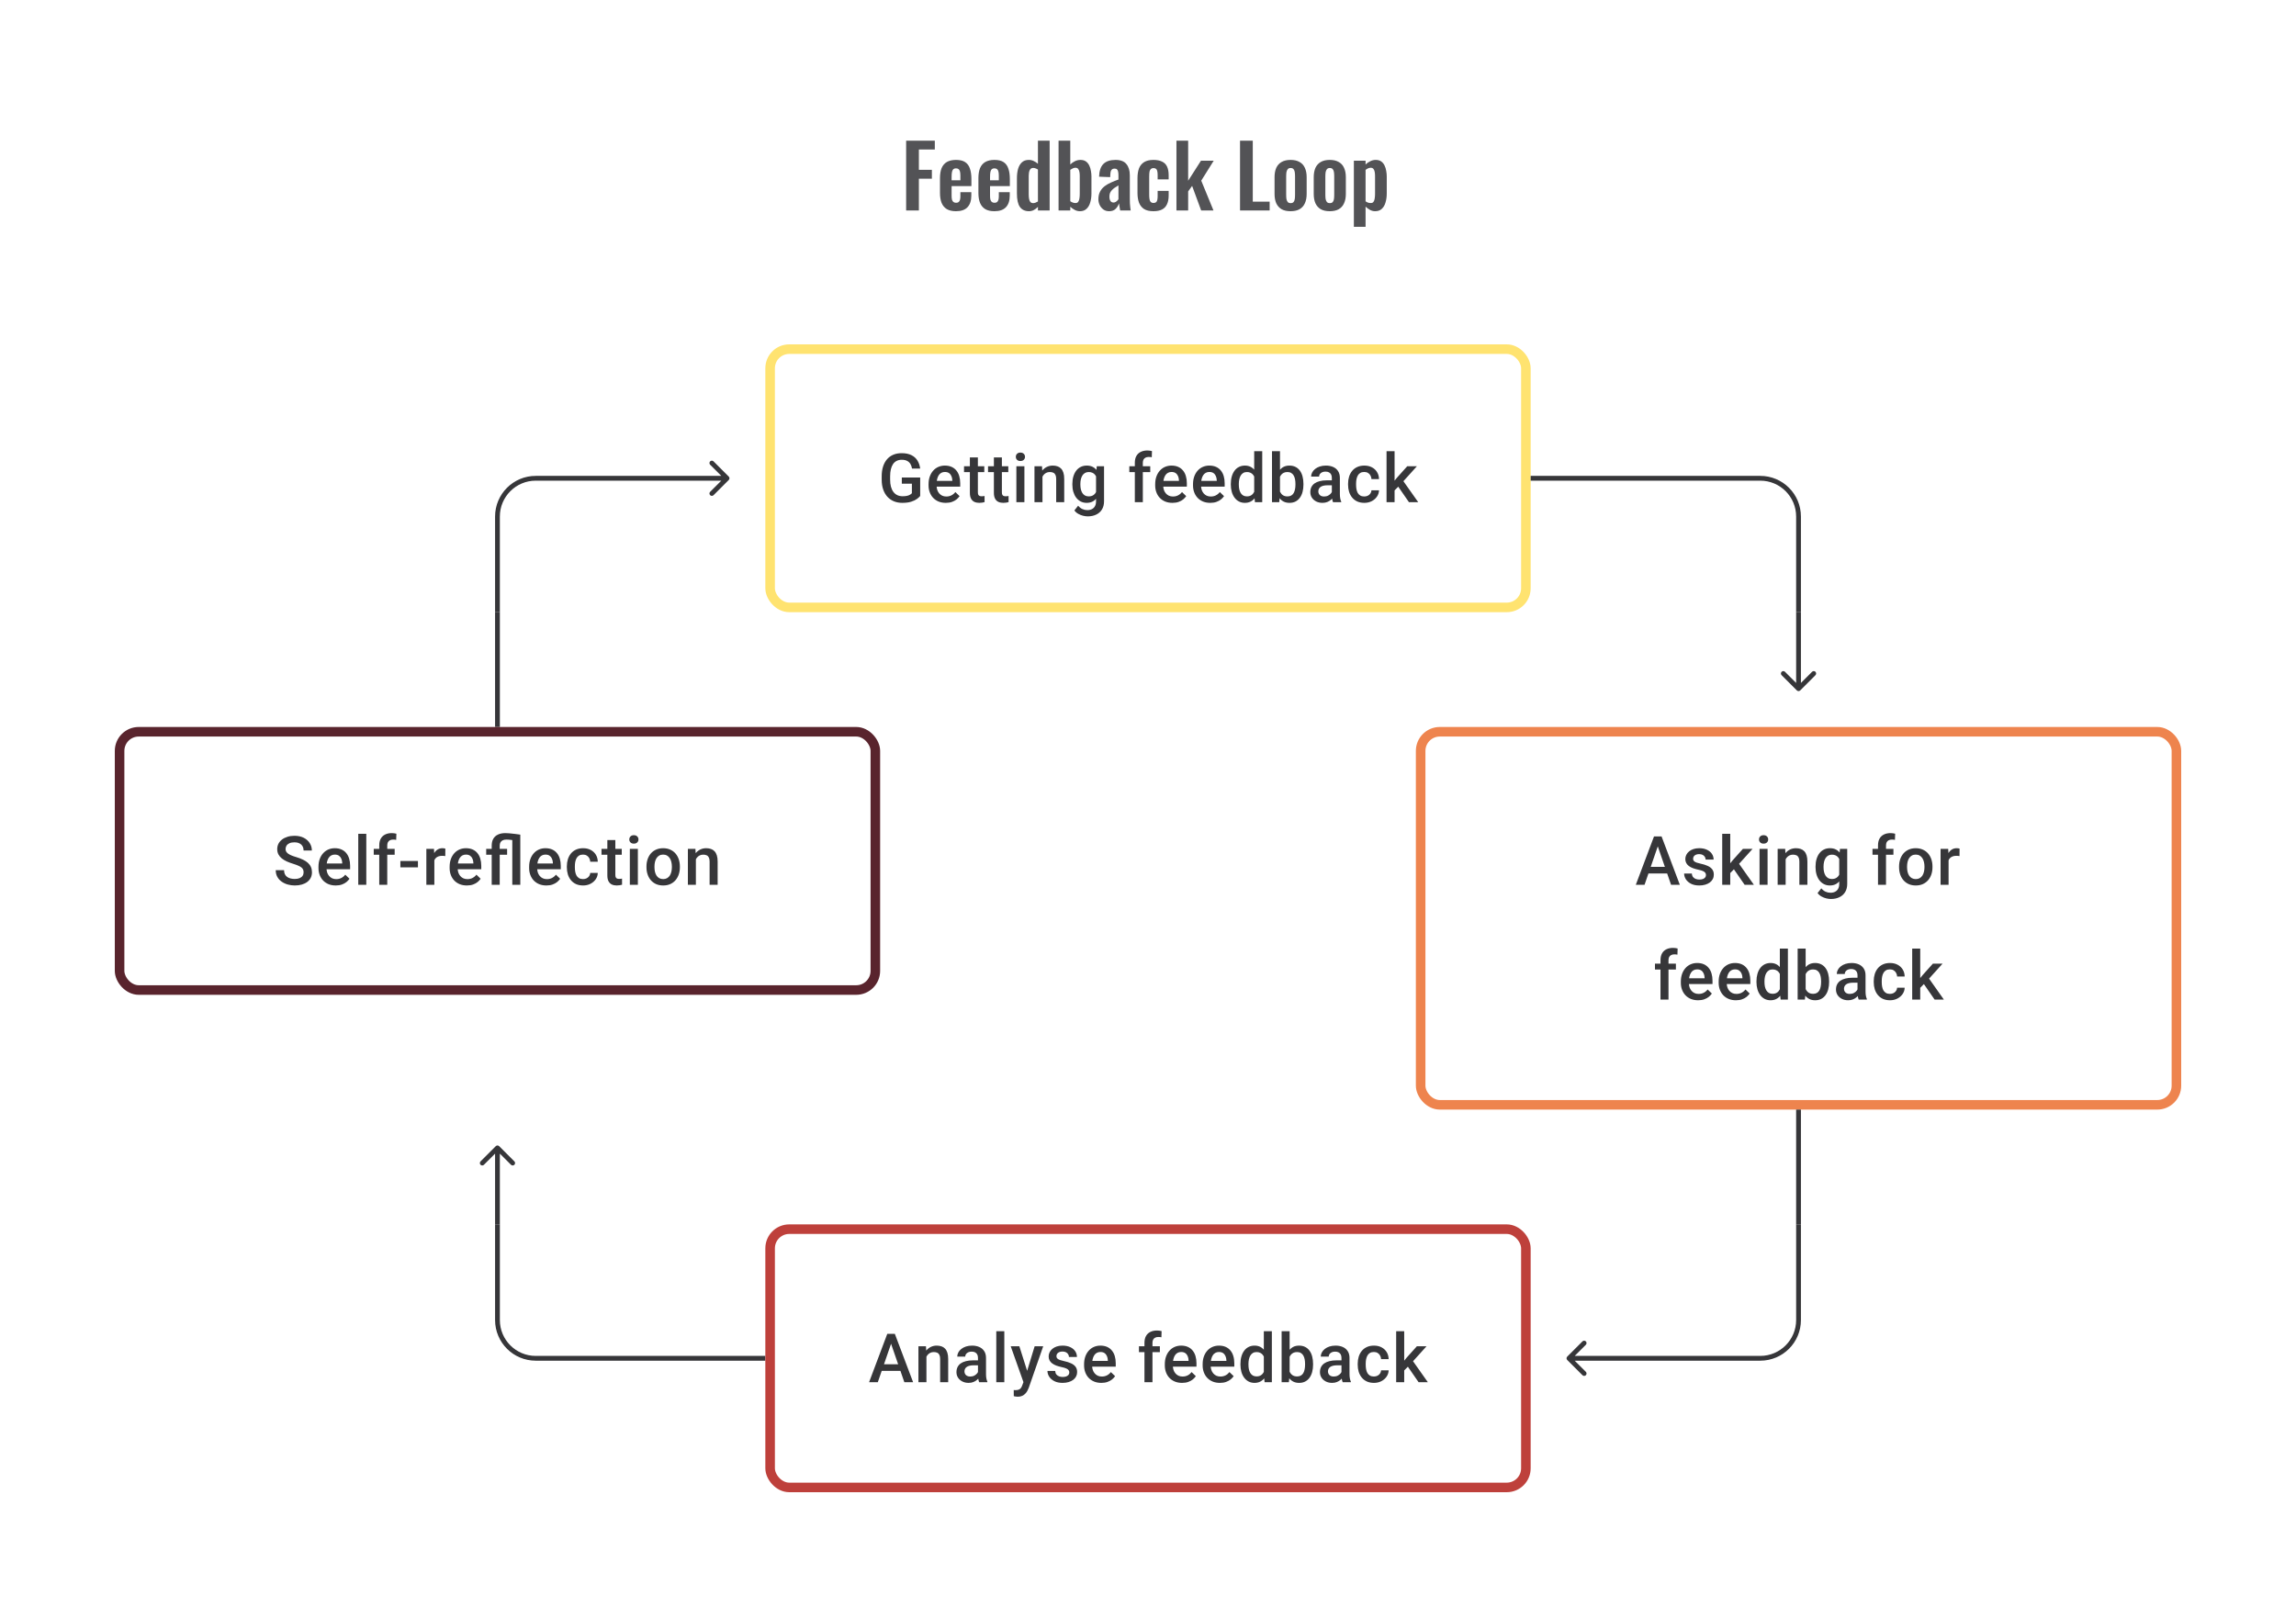 <svg width="480" height="336" viewBox="0 0 480 336" fill="none" xmlns="http://www.w3.org/2000/svg">
<path d="M152.354 100.354C152.549 100.158 152.549 99.842 152.354 99.646L149.172 96.465C148.976 96.269 148.66 96.269 148.464 96.465C148.269 96.66 148.269 96.976 148.464 97.172L151.293 100L148.464 102.828C148.269 103.024 148.269 103.34 148.464 103.536C148.66 103.731 148.976 103.731 149.172 103.536L152.354 100.354ZM152 99.5H112V100.5H152V99.5ZM103.5 108V128H104.5V108H103.5ZM112 99.5C107.306 99.5 103.5 103.306 103.5 108H104.5C104.5 103.858 107.858 100.5 112 100.5V99.5Z" fill="#1E1E21" fill-opacity="0.89"/>
<rect x="161" y="73" width="158" height="54" rx="4" stroke="#FFE370" stroke-width="2"/>
<path d="M192.374 99.834V103.695C192.231 103.884 192.006 104.093 191.701 104.32C191.4 104.542 190.999 104.734 190.499 104.896C189.999 105.058 189.377 105.139 188.632 105.139C187.997 105.139 187.417 105.032 186.889 104.819C186.361 104.602 185.905 104.285 185.521 103.868C185.141 103.452 184.848 102.945 184.639 102.348C184.431 101.746 184.327 101.061 184.327 100.292V99.591C184.327 98.827 184.422 98.147 184.611 97.55C184.806 96.948 185.084 96.439 185.445 96.022C185.806 95.606 186.241 95.291 186.75 95.078C187.264 94.86 187.845 94.752 188.493 94.752C189.321 94.752 190.006 94.891 190.548 95.168C191.094 95.441 191.515 95.821 191.812 96.307C192.108 96.793 192.295 97.348 192.374 97.973H190.666C190.61 97.621 190.502 97.307 190.34 97.029C190.182 96.751 189.956 96.534 189.659 96.376C189.368 96.214 188.988 96.133 188.521 96.133C188.118 96.133 187.764 96.21 187.458 96.362C187.153 96.515 186.898 96.74 186.694 97.036C186.495 97.332 186.345 97.693 186.243 98.119C186.141 98.545 186.09 99.031 186.09 99.577V100.292C186.09 100.848 186.148 101.341 186.264 101.771C186.384 102.202 186.556 102.565 186.778 102.861C187.005 103.158 187.28 103.382 187.604 103.535C187.928 103.683 188.294 103.757 188.701 103.757C189.099 103.757 189.425 103.725 189.68 103.66C189.935 103.59 190.136 103.509 190.284 103.417C190.437 103.32 190.555 103.227 190.638 103.139V101.133H188.534V99.834H192.374ZM197.734 105.139C197.179 105.139 196.676 105.049 196.227 104.868C195.783 104.683 195.403 104.426 195.089 104.097C194.779 103.769 194.54 103.382 194.374 102.938C194.207 102.493 194.124 102.014 194.124 101.501V101.223C194.124 100.635 194.209 100.103 194.38 99.626C194.552 99.149 194.79 98.742 195.096 98.404C195.401 98.061 195.762 97.8 196.179 97.619C196.595 97.439 197.047 97.348 197.533 97.348C198.07 97.348 198.54 97.439 198.942 97.619C199.345 97.8 199.678 98.054 199.942 98.383C200.211 98.707 200.41 99.094 200.539 99.543C200.673 99.992 200.741 100.487 200.741 101.028V101.744H194.936V100.542H199.088V100.41C199.079 100.11 199.019 99.827 198.908 99.563C198.801 99.299 198.637 99.087 198.415 98.925C198.192 98.763 197.896 98.681 197.526 98.681C197.248 98.681 197 98.742 196.783 98.862C196.57 98.978 196.392 99.147 196.248 99.369C196.105 99.591 195.994 99.86 195.915 100.174C195.841 100.485 195.804 100.834 195.804 101.223V101.501C195.804 101.829 195.848 102.135 195.936 102.417C196.028 102.695 196.163 102.938 196.338 103.146C196.514 103.354 196.727 103.519 196.977 103.639C197.227 103.755 197.512 103.813 197.831 103.813C198.234 103.813 198.593 103.732 198.908 103.57C199.222 103.408 199.495 103.179 199.727 102.882L200.609 103.736C200.447 103.972 200.236 104.199 199.977 104.417C199.718 104.63 199.401 104.803 199.026 104.938C198.655 105.072 198.225 105.139 197.734 105.139ZM205.774 97.487V98.709H201.539V97.487H205.774ZM202.761 95.647H204.434V102.924C204.434 103.155 204.467 103.334 204.531 103.459C204.601 103.579 204.696 103.66 204.816 103.702C204.936 103.743 205.078 103.764 205.24 103.764C205.355 103.764 205.466 103.757 205.573 103.743C205.679 103.729 205.765 103.715 205.83 103.702L205.837 104.979C205.698 105.021 205.536 105.058 205.351 105.09C205.17 105.123 204.962 105.139 204.726 105.139C204.342 105.139 204.001 105.072 203.705 104.938C203.409 104.799 203.177 104.574 203.011 104.264C202.844 103.954 202.761 103.542 202.761 103.028V95.647ZM210.794 97.487V98.709H206.559V97.487H210.794ZM207.781 95.647H209.454V102.924C209.454 103.155 209.486 103.334 209.551 103.459C209.621 103.579 209.715 103.66 209.836 103.702C209.956 103.743 210.097 103.764 210.259 103.764C210.375 103.764 210.486 103.757 210.593 103.743C210.699 103.729 210.785 103.715 210.85 103.702L210.856 104.979C210.718 105.021 210.556 105.058 210.37 105.09C210.19 105.123 209.982 105.139 209.746 105.139C209.361 105.139 209.021 105.072 208.725 104.938C208.429 104.799 208.197 104.574 208.031 104.264C207.864 103.954 207.781 103.542 207.781 103.028V95.647ZM214.161 97.487V105H212.481V97.487H214.161ZM212.37 95.515C212.37 95.261 212.453 95.05 212.62 94.883C212.791 94.712 213.027 94.627 213.328 94.627C213.624 94.627 213.858 94.712 214.029 94.883C214.201 95.05 214.286 95.261 214.286 95.515C214.286 95.765 214.201 95.974 214.029 96.14C213.858 96.307 213.624 96.39 213.328 96.39C213.027 96.39 212.791 96.307 212.62 96.14C212.453 95.974 212.37 95.765 212.37 95.515ZM217.938 99.091V105H216.265V97.487H217.841L217.938 99.091ZM217.64 100.966L217.098 100.959C217.103 100.427 217.177 99.938 217.32 99.494C217.468 99.049 217.672 98.668 217.931 98.348C218.195 98.029 218.51 97.784 218.876 97.612C219.241 97.436 219.649 97.348 220.098 97.348C220.459 97.348 220.785 97.399 221.077 97.501C221.373 97.598 221.625 97.758 221.833 97.98C222.046 98.203 222.208 98.492 222.319 98.848C222.431 99.2 222.486 99.633 222.486 100.147V105H220.806V100.14C220.806 99.779 220.753 99.494 220.646 99.286C220.544 99.073 220.394 98.922 220.195 98.834C220 98.742 219.757 98.695 219.466 98.695C219.179 98.695 218.922 98.756 218.695 98.876C218.468 98.996 218.276 99.161 218.119 99.369C217.966 99.577 217.848 99.818 217.765 100.091C217.681 100.364 217.64 100.656 217.64 100.966ZM229.29 97.487H230.811V104.792C230.811 105.468 230.667 106.042 230.38 106.514C230.093 106.986 229.693 107.345 229.179 107.59C228.665 107.84 228.071 107.965 227.395 107.965C227.108 107.965 226.788 107.923 226.437 107.84C226.089 107.757 225.751 107.622 225.423 107.437C225.099 107.257 224.828 107.018 224.61 106.722L225.395 105.736C225.664 106.055 225.96 106.289 226.284 106.437C226.608 106.585 226.948 106.659 227.304 106.659C227.689 106.659 228.015 106.588 228.283 106.444C228.557 106.305 228.767 106.099 228.915 105.826C229.063 105.553 229.138 105.22 229.138 104.826V99.188L229.29 97.487ZM224.187 101.327V101.181C224.187 100.612 224.256 100.093 224.395 99.626C224.534 99.154 224.733 98.749 224.992 98.411C225.252 98.068 225.566 97.807 225.937 97.626C226.307 97.441 226.726 97.348 227.193 97.348C227.679 97.348 228.094 97.436 228.436 97.612C228.783 97.788 229.073 98.04 229.304 98.369C229.536 98.693 229.716 99.082 229.846 99.536C229.98 99.985 230.08 100.485 230.144 101.035V101.501C230.084 102.037 229.982 102.528 229.839 102.973C229.695 103.417 229.506 103.801 229.269 104.125C229.033 104.449 228.742 104.699 228.395 104.875C228.052 105.051 227.647 105.139 227.18 105.139C226.721 105.139 226.307 105.044 225.937 104.854C225.571 104.664 225.256 104.398 224.992 104.056C224.733 103.713 224.534 103.31 224.395 102.848C224.256 102.38 224.187 101.873 224.187 101.327ZM225.86 101.181V101.327C225.86 101.67 225.893 101.989 225.957 102.285C226.027 102.581 226.131 102.843 226.27 103.07C226.413 103.292 226.594 103.468 226.812 103.597C227.034 103.722 227.295 103.785 227.596 103.785C227.99 103.785 228.311 103.702 228.561 103.535C228.816 103.368 229.01 103.144 229.144 102.861C229.283 102.574 229.381 102.255 229.436 101.903V100.647C229.408 100.373 229.35 100.119 229.263 99.883C229.179 99.647 229.066 99.441 228.922 99.265C228.779 99.084 228.598 98.945 228.381 98.848C228.163 98.746 227.906 98.695 227.61 98.695C227.309 98.695 227.048 98.76 226.825 98.89C226.603 99.019 226.42 99.198 226.277 99.424C226.138 99.651 226.034 99.915 225.964 100.216C225.895 100.517 225.86 100.839 225.86 101.181ZM238.92 105H237.247V96.765C237.247 96.205 237.351 95.735 237.559 95.356C237.772 94.972 238.075 94.682 238.469 94.488C238.862 94.289 239.328 94.189 239.864 94.189C240.031 94.189 240.195 94.201 240.357 94.224C240.519 94.242 240.677 94.272 240.83 94.314L240.788 95.606C240.695 95.582 240.594 95.566 240.482 95.557C240.376 95.548 240.26 95.543 240.135 95.543C239.881 95.543 239.661 95.592 239.476 95.689C239.295 95.781 239.156 95.918 239.059 96.099C238.966 96.279 238.92 96.501 238.92 96.765V105ZM240.469 97.487V98.709H236.094V97.487H240.469ZM245.113 105.139C244.558 105.139 244.056 105.049 243.607 104.868C243.162 104.683 242.783 104.426 242.468 104.097C242.158 103.769 241.919 103.382 241.753 102.938C241.586 102.493 241.503 102.014 241.503 101.501V101.223C241.503 100.635 241.588 100.103 241.76 99.626C241.931 99.149 242.169 98.742 242.475 98.404C242.78 98.061 243.141 97.8 243.558 97.619C243.975 97.439 244.426 97.348 244.912 97.348C245.449 97.348 245.919 97.439 246.322 97.619C246.724 97.8 247.058 98.054 247.321 98.383C247.59 98.707 247.789 99.094 247.918 99.543C248.053 99.992 248.12 100.487 248.12 101.028V101.744H242.315V100.542H246.467V100.41C246.458 100.11 246.398 99.827 246.287 99.563C246.18 99.299 246.016 99.087 245.794 98.925C245.572 98.763 245.275 98.681 244.905 98.681C244.627 98.681 244.38 98.742 244.162 98.862C243.949 98.978 243.771 99.147 243.627 99.369C243.484 99.591 243.373 99.86 243.294 100.174C243.22 100.485 243.183 100.834 243.183 101.223V101.501C243.183 101.829 243.227 102.135 243.315 102.417C243.408 102.695 243.542 102.938 243.718 103.146C243.894 103.354 244.107 103.519 244.357 103.639C244.607 103.755 244.891 103.813 245.211 103.813C245.613 103.813 245.972 103.732 246.287 103.57C246.602 103.408 246.875 103.179 247.106 102.882L247.988 103.736C247.826 103.972 247.615 104.199 247.356 104.417C247.097 104.63 246.78 104.803 246.405 104.938C246.035 105.072 245.604 105.139 245.113 105.139ZM253.022 105.139C252.466 105.139 251.964 105.049 251.515 104.868C251.07 104.683 250.691 104.426 250.376 104.097C250.066 103.769 249.828 103.382 249.661 102.938C249.494 102.493 249.411 102.014 249.411 101.501V101.223C249.411 100.635 249.497 100.103 249.668 99.626C249.839 99.149 250.078 98.742 250.383 98.404C250.689 98.061 251.05 97.8 251.466 97.619C251.883 97.439 252.334 97.348 252.82 97.348C253.357 97.348 253.827 97.439 254.23 97.619C254.632 97.8 254.966 98.054 255.23 98.383C255.498 98.707 255.697 99.094 255.827 99.543C255.961 99.992 256.028 100.487 256.028 101.028V101.744H250.223V100.542H254.376V100.41C254.366 100.11 254.306 99.827 254.195 99.563C254.089 99.299 253.924 99.087 253.702 98.925C253.48 98.763 253.184 98.681 252.813 98.681C252.536 98.681 252.288 98.742 252.07 98.862C251.857 98.978 251.679 99.147 251.536 99.369C251.392 99.591 251.281 99.86 251.202 100.174C251.128 100.485 251.091 100.834 251.091 101.223V101.501C251.091 101.829 251.135 102.135 251.223 102.417C251.316 102.695 251.45 102.938 251.626 103.146C251.802 103.354 252.015 103.519 252.265 103.639C252.515 103.755 252.799 103.813 253.119 103.813C253.521 103.813 253.88 103.732 254.195 103.57C254.51 103.408 254.783 103.179 255.014 102.882L255.896 103.736C255.734 103.972 255.524 104.199 255.264 104.417C255.005 104.63 254.688 104.803 254.313 104.938C253.943 105.072 253.512 105.139 253.022 105.139ZM262.2 103.445V94.335H263.881V105H262.36L262.2 103.445ZM257.312 101.327V101.181C257.312 100.612 257.379 100.093 257.514 99.626C257.648 99.154 257.842 98.749 258.097 98.411C258.351 98.068 258.662 97.807 259.027 97.626C259.393 97.441 259.805 97.348 260.263 97.348C260.717 97.348 261.115 97.436 261.457 97.612C261.8 97.788 262.092 98.04 262.332 98.369C262.573 98.693 262.765 99.082 262.909 99.536C263.052 99.985 263.154 100.485 263.214 101.035V101.501C263.154 102.037 263.052 102.528 262.909 102.973C262.765 103.417 262.573 103.801 262.332 104.125C262.092 104.449 261.798 104.699 261.451 104.875C261.108 105.051 260.708 105.139 260.249 105.139C259.796 105.139 259.386 105.044 259.02 104.854C258.659 104.664 258.351 104.398 258.097 104.056C257.842 103.713 257.648 103.31 257.514 102.848C257.379 102.38 257.312 101.873 257.312 101.327ZM258.986 101.181V101.327C258.986 101.67 259.016 101.989 259.076 102.285C259.141 102.581 259.24 102.843 259.374 103.07C259.509 103.292 259.682 103.468 259.895 103.597C260.113 103.722 260.372 103.785 260.673 103.785C261.052 103.785 261.365 103.702 261.61 103.535C261.856 103.368 262.048 103.144 262.187 102.861C262.33 102.574 262.427 102.255 262.478 101.903V100.647C262.45 100.373 262.393 100.119 262.305 99.883C262.221 99.647 262.108 99.441 261.964 99.265C261.821 99.084 261.643 98.945 261.43 98.848C261.221 98.746 260.974 98.695 260.687 98.695C260.381 98.695 260.122 98.76 259.909 98.89C259.696 99.019 259.52 99.198 259.381 99.424C259.247 99.651 259.148 99.915 259.083 100.216C259.018 100.517 258.986 100.839 258.986 101.181ZM265.922 94.335H267.595V103.396L267.435 105H265.922V94.335ZM272.497 101.174V101.32C272.497 101.875 272.435 102.387 272.31 102.855C272.189 103.317 272.004 103.72 271.754 104.063C271.509 104.405 271.203 104.671 270.838 104.861C270.477 105.046 270.058 105.139 269.581 105.139C269.113 105.139 268.706 105.051 268.359 104.875C268.012 104.699 267.72 104.449 267.484 104.125C267.253 103.801 267.065 103.415 266.922 102.966C266.778 102.517 266.676 102.021 266.616 101.48V101.015C266.676 100.468 266.778 99.973 266.922 99.529C267.065 99.08 267.253 98.693 267.484 98.369C267.72 98.04 268.009 97.788 268.352 97.612C268.699 97.436 269.104 97.348 269.567 97.348C270.048 97.348 270.472 97.441 270.838 97.626C271.208 97.811 271.516 98.075 271.761 98.418C272.006 98.756 272.189 99.158 272.31 99.626C272.435 100.093 272.497 100.609 272.497 101.174ZM270.824 101.32V101.174C270.824 100.836 270.796 100.519 270.74 100.223C270.685 99.922 270.592 99.658 270.463 99.431C270.338 99.205 270.166 99.026 269.949 98.897C269.736 98.763 269.47 98.695 269.15 98.695C268.854 98.695 268.6 98.746 268.387 98.848C268.174 98.95 267.996 99.089 267.852 99.265C267.709 99.441 267.595 99.644 267.512 99.876C267.433 100.107 267.38 100.357 267.352 100.626V101.882C267.394 102.23 267.482 102.549 267.616 102.841C267.755 103.128 267.949 103.359 268.199 103.535C268.449 103.706 268.771 103.792 269.164 103.792C269.474 103.792 269.736 103.729 269.949 103.604C270.162 103.479 270.331 103.306 270.456 103.084C270.585 102.857 270.678 102.593 270.734 102.292C270.794 101.991 270.824 101.667 270.824 101.32ZM278.433 103.493V99.91C278.433 99.642 278.385 99.411 278.288 99.216C278.19 99.022 278.042 98.871 277.843 98.765C277.649 98.658 277.404 98.605 277.107 98.605C276.834 98.605 276.598 98.651 276.399 98.744C276.2 98.837 276.045 98.962 275.934 99.119C275.823 99.276 275.767 99.455 275.767 99.654H274.101C274.101 99.357 274.173 99.07 274.316 98.793C274.46 98.515 274.668 98.267 274.941 98.05C275.214 97.832 275.54 97.661 275.92 97.536C276.3 97.411 276.725 97.348 277.198 97.348C277.762 97.348 278.262 97.443 278.697 97.633C279.137 97.823 279.482 98.11 279.732 98.494C279.986 98.874 280.114 99.35 280.114 99.924V103.264C280.114 103.607 280.137 103.915 280.183 104.188C280.234 104.456 280.306 104.69 280.398 104.889V105H278.683C278.605 104.819 278.542 104.59 278.496 104.313C278.454 104.03 278.433 103.757 278.433 103.493ZM278.676 100.431L278.69 101.466H277.489C277.179 101.466 276.906 101.496 276.67 101.556C276.434 101.612 276.237 101.695 276.08 101.806C275.922 101.917 275.804 102.051 275.726 102.209C275.647 102.366 275.607 102.544 275.607 102.743C275.607 102.942 275.654 103.125 275.746 103.292C275.839 103.454 275.973 103.581 276.149 103.674C276.33 103.766 276.547 103.813 276.802 103.813C277.144 103.813 277.443 103.743 277.697 103.604C277.957 103.461 278.16 103.287 278.308 103.084C278.457 102.875 278.535 102.679 278.545 102.493L279.086 103.236C279.031 103.426 278.936 103.63 278.801 103.847C278.667 104.065 278.491 104.273 278.274 104.472C278.061 104.667 277.804 104.826 277.503 104.951C277.207 105.076 276.864 105.139 276.475 105.139C275.985 105.139 275.547 105.042 275.163 104.847C274.779 104.648 274.478 104.382 274.26 104.049C274.043 103.711 273.934 103.329 273.934 102.903C273.934 102.505 274.008 102.153 274.156 101.848C274.309 101.538 274.531 101.278 274.823 101.07C275.119 100.862 275.48 100.704 275.906 100.598C276.332 100.487 276.818 100.431 277.364 100.431H278.676ZM285.217 103.806C285.49 103.806 285.735 103.753 285.953 103.646C286.175 103.535 286.353 103.382 286.487 103.188C286.626 102.993 286.703 102.769 286.717 102.514H288.293C288.283 103 288.14 103.442 287.862 103.84C287.585 104.239 287.217 104.556 286.758 104.792C286.3 105.023 285.793 105.139 285.238 105.139C284.664 105.139 284.164 105.042 283.738 104.847C283.312 104.648 282.958 104.375 282.676 104.028C282.393 103.681 282.18 103.28 282.037 102.827C281.898 102.373 281.828 101.887 281.828 101.369V101.126C281.828 100.607 281.898 100.121 282.037 99.668C282.18 99.209 282.393 98.806 282.676 98.459C282.958 98.112 283.312 97.841 283.738 97.647C284.164 97.448 284.661 97.348 285.231 97.348C285.832 97.348 286.36 97.469 286.814 97.71C287.267 97.945 287.624 98.276 287.883 98.702C288.147 99.124 288.283 99.614 288.293 100.174H286.717C286.703 99.897 286.633 99.647 286.508 99.424C286.388 99.198 286.217 99.017 285.994 98.883C285.777 98.749 285.515 98.681 285.21 98.681C284.872 98.681 284.592 98.751 284.37 98.89C284.148 99.024 283.974 99.209 283.849 99.445C283.724 99.677 283.634 99.938 283.578 100.23C283.527 100.517 283.502 100.815 283.502 101.126V101.369C283.502 101.679 283.527 101.98 283.578 102.271C283.629 102.563 283.717 102.824 283.842 103.056C283.972 103.283 284.148 103.466 284.37 103.604C284.592 103.739 284.874 103.806 285.217 103.806ZM291.549 94.335V105H289.869V94.335H291.549ZM296.215 97.487L292.945 101.112L291.153 102.945L290.716 101.528L292.07 99.855L294.194 97.487H296.215ZM294.555 105L292.118 101.473L293.174 100.299L296.493 105H294.555Z" fill="#1E1E21" fill-opacity="0.89"/>
<path d="M320 100H368C372.418 100 376 103.582 376 108V128" stroke="#1E1E21" stroke-opacity="0.89"/>
<path d="M104 128V152" stroke="#1E1E21" stroke-opacity="0.89"/>
<path d="M375.646 144.354C375.842 144.549 376.158 144.549 376.354 144.354L379.536 141.172C379.731 140.976 379.731 140.66 379.536 140.464C379.34 140.269 379.024 140.269 378.828 140.464L376 143.293L373.172 140.464C372.976 140.269 372.66 140.269 372.464 140.464C372.269 140.66 372.269 140.976 372.464 141.172L375.646 144.354ZM375.5 128V144H376.5V128H375.5Z" fill="#1E1E21" fill-opacity="0.89"/>
<rect x="25" y="153" width="158" height="54" rx="4" stroke="#59242D" stroke-width="2"/>
<path d="M63.47 182.396C63.47 182.188 63.438 182.003 63.373 181.841C63.313 181.679 63.204 181.531 63.046 181.396C62.889 181.262 62.667 181.133 62.38 181.008C62.097 180.878 61.736 180.746 61.297 180.612C60.815 180.464 60.371 180.299 59.964 180.119C59.561 179.934 59.209 179.721 58.908 179.48C58.607 179.235 58.373 178.955 58.207 178.64C58.04 178.32 57.957 177.952 57.957 177.536C57.957 177.124 58.043 176.749 58.214 176.411C58.39 176.073 58.637 175.782 58.957 175.536C59.281 175.286 59.663 175.094 60.102 174.96C60.542 174.821 61.028 174.752 61.56 174.752C62.31 174.752 62.956 174.89 63.498 175.168C64.044 175.446 64.463 175.819 64.754 176.286C65.051 176.754 65.199 177.27 65.199 177.834H63.47C63.47 177.501 63.398 177.207 63.255 176.953C63.116 176.693 62.903 176.49 62.616 176.342C62.334 176.194 61.975 176.119 61.54 176.119C61.128 176.119 60.785 176.182 60.512 176.307C60.239 176.432 60.035 176.601 59.901 176.814C59.767 177.027 59.7 177.267 59.7 177.536C59.7 177.726 59.744 177.899 59.832 178.057C59.92 178.209 60.054 178.353 60.234 178.487C60.415 178.617 60.642 178.739 60.915 178.855C61.188 178.971 61.51 179.082 61.88 179.188C62.44 179.355 62.928 179.54 63.345 179.744C63.762 179.943 64.109 180.17 64.386 180.424C64.664 180.679 64.873 180.968 65.011 181.292C65.15 181.612 65.22 181.975 65.22 182.382C65.22 182.808 65.134 183.192 64.963 183.535C64.791 183.873 64.546 184.162 64.227 184.403C63.912 184.639 63.532 184.822 63.088 184.951C62.648 185.076 62.158 185.139 61.616 185.139C61.13 185.139 60.651 185.074 60.179 184.944C59.711 184.815 59.285 184.618 58.901 184.354C58.517 184.086 58.212 183.753 57.985 183.354C57.758 182.952 57.645 182.482 57.645 181.945H59.387C59.387 182.274 59.443 182.554 59.554 182.785C59.67 183.017 59.829 183.206 60.033 183.354C60.237 183.498 60.473 183.604 60.741 183.674C61.014 183.743 61.306 183.778 61.616 183.778C62.023 183.778 62.364 183.72 62.637 183.604C62.914 183.489 63.123 183.327 63.262 183.118C63.401 182.91 63.47 182.669 63.47 182.396ZM70.191 185.139C69.635 185.139 69.133 185.049 68.684 184.868C68.24 184.683 67.86 184.426 67.545 184.097C67.235 183.769 66.997 183.382 66.83 182.938C66.664 182.493 66.58 182.014 66.58 181.501V181.223C66.58 180.635 66.666 180.103 66.837 179.626C67.008 179.149 67.247 178.742 67.552 178.404C67.858 178.061 68.219 177.8 68.635 177.619C69.052 177.439 69.503 177.348 69.99 177.348C70.526 177.348 70.996 177.439 71.399 177.619C71.802 177.8 72.135 178.054 72.399 178.383C72.667 178.707 72.866 179.094 72.996 179.543C73.13 179.992 73.197 180.487 73.197 181.028V181.744H67.393V180.542H71.545V180.41C71.535 180.11 71.475 179.827 71.364 179.563C71.258 179.3 71.094 179.087 70.871 178.925C70.649 178.763 70.353 178.682 69.983 178.682C69.705 178.682 69.457 178.742 69.24 178.862C69.027 178.978 68.849 179.147 68.705 179.369C68.561 179.591 68.45 179.86 68.372 180.174C68.298 180.485 68.261 180.834 68.261 181.223V181.501C68.261 181.829 68.305 182.135 68.392 182.417C68.485 182.695 68.619 182.938 68.795 183.146C68.971 183.354 69.184 183.519 69.434 183.639C69.684 183.755 69.969 183.813 70.288 183.813C70.691 183.813 71.049 183.732 71.364 183.57C71.679 183.408 71.952 183.179 72.184 182.882L73.065 183.736C72.903 183.972 72.693 184.199 72.433 184.417C72.174 184.63 71.857 184.803 71.482 184.938C71.112 185.072 70.681 185.139 70.191 185.139ZM76.579 174.335V185H74.898V174.335H76.579ZM80.959 185H79.286V176.765C79.286 176.205 79.39 175.735 79.599 175.356C79.811 174.971 80.115 174.682 80.508 174.488C80.902 174.289 81.367 174.189 81.904 174.189C82.07 174.189 82.235 174.201 82.397 174.224C82.559 174.242 82.716 174.273 82.869 174.314L82.827 175.606C82.735 175.582 82.633 175.566 82.522 175.557C82.415 175.548 82.299 175.543 82.174 175.543C81.92 175.543 81.7 175.592 81.515 175.689C81.334 175.782 81.195 175.918 81.098 176.099C81.006 176.279 80.959 176.501 80.959 176.765V185ZM82.508 177.487V178.709H78.133V177.487H82.508ZM87.375 180.015V181.348H83.702V180.015H87.375ZM90.805 178.918V185H89.131V177.487H90.728L90.805 178.918ZM93.103 177.439L93.089 178.994C92.987 178.975 92.876 178.962 92.756 178.952C92.64 178.943 92.524 178.938 92.409 178.938C92.121 178.938 91.869 178.98 91.652 179.063C91.434 179.142 91.251 179.258 91.103 179.411C90.96 179.559 90.849 179.739 90.77 179.952C90.691 180.165 90.645 180.403 90.631 180.667L90.249 180.695C90.249 180.223 90.295 179.786 90.388 179.383C90.481 178.98 90.619 178.626 90.805 178.32C90.994 178.015 91.23 177.777 91.513 177.605C91.8 177.434 92.131 177.348 92.506 177.348C92.608 177.348 92.716 177.358 92.832 177.376C92.952 177.395 93.043 177.416 93.103 177.439ZM97.609 185.139C97.053 185.139 96.551 185.049 96.102 184.868C95.658 184.683 95.278 184.426 94.963 184.097C94.653 183.769 94.415 183.382 94.248 182.938C94.082 182.493 93.998 182.014 93.998 181.501V181.223C93.998 180.635 94.084 180.103 94.255 179.626C94.426 179.149 94.665 178.742 94.97 178.404C95.276 178.061 95.637 177.8 96.053 177.619C96.47 177.439 96.921 177.348 97.407 177.348C97.944 177.348 98.414 177.439 98.817 177.619C99.22 177.8 99.553 178.054 99.817 178.383C100.085 178.707 100.284 179.094 100.414 179.543C100.548 179.992 100.615 180.487 100.615 181.028V181.744H94.811V180.542H98.963V180.41C98.954 180.11 98.893 179.827 98.782 179.563C98.676 179.3 98.511 179.087 98.289 178.925C98.067 178.763 97.771 178.682 97.4 178.682C97.123 178.682 96.875 178.742 96.657 178.862C96.445 178.978 96.266 179.147 96.123 179.369C95.979 179.591 95.868 179.86 95.79 180.174C95.716 180.485 95.678 180.834 95.678 181.223V181.501C95.678 181.829 95.722 182.135 95.81 182.417C95.903 182.695 96.037 182.938 96.213 183.146C96.389 183.354 96.602 183.519 96.852 183.639C97.102 183.755 97.387 183.813 97.706 183.813C98.109 183.813 98.467 183.732 98.782 183.57C99.097 183.408 99.37 183.179 99.602 182.882L100.483 183.736C100.321 183.972 100.111 184.199 99.852 184.417C99.592 184.63 99.275 184.803 98.9 184.938C98.53 185.072 98.099 185.139 97.609 185.139ZM104.469 185H102.795V176.814C102.795 176.244 102.906 175.765 103.128 175.377C103.355 174.988 103.682 174.694 104.107 174.495C104.533 174.291 105.047 174.189 105.649 174.189C105.89 174.189 106.19 174.205 106.552 174.238C106.917 174.27 107.297 174.312 107.69 174.363C108.084 174.409 108.445 174.458 108.773 174.509L108.051 175.793C107.621 175.714 107.22 175.654 106.85 175.613C106.48 175.566 106.144 175.543 105.843 175.543C105.547 175.543 105.297 175.594 105.093 175.696C104.89 175.793 104.735 175.937 104.628 176.126C104.522 176.312 104.469 176.541 104.469 176.814V185ZM107.1 185V174.509H108.773V185H107.1ZM106.017 177.487V178.709H101.643V177.487H106.017ZM114.231 185.139C113.675 185.139 113.173 185.049 112.724 184.868C112.28 184.683 111.9 184.426 111.585 184.097C111.275 183.769 111.037 183.382 110.87 182.938C110.703 182.493 110.62 182.014 110.62 181.501V181.223C110.62 180.635 110.706 180.103 110.877 179.626C111.048 179.149 111.287 178.742 111.592 178.404C111.898 178.061 112.259 177.8 112.675 177.619C113.092 177.439 113.543 177.348 114.029 177.348C114.566 177.348 115.036 177.439 115.439 177.619C115.841 177.8 116.175 178.054 116.439 178.383C116.707 178.707 116.906 179.094 117.036 179.543C117.17 179.992 117.237 180.487 117.237 181.028V181.744H111.432V180.542H115.585V180.41C115.575 180.11 115.515 179.827 115.404 179.563C115.298 179.3 115.133 179.087 114.911 178.925C114.689 178.763 114.393 178.682 114.022 178.682C113.745 178.682 113.497 178.742 113.279 178.862C113.066 178.978 112.888 179.147 112.745 179.369C112.601 179.591 112.49 179.86 112.411 180.174C112.337 180.485 112.3 180.834 112.3 181.223V181.501C112.3 181.829 112.344 182.135 112.432 182.417C112.525 182.695 112.659 182.938 112.835 183.146C113.011 183.354 113.224 183.519 113.474 183.639C113.724 183.755 114.008 183.813 114.328 183.813C114.731 183.813 115.089 183.732 115.404 183.57C115.719 183.408 115.992 183.179 116.223 182.882L117.105 183.736C116.943 183.972 116.733 184.199 116.473 184.417C116.214 184.63 115.897 184.803 115.522 184.938C115.152 185.072 114.721 185.139 114.231 185.139ZM121.896 183.806C122.169 183.806 122.414 183.753 122.632 183.646C122.854 183.535 123.032 183.382 123.166 183.188C123.305 182.993 123.382 182.769 123.396 182.514H124.972C124.962 183 124.819 183.442 124.541 183.84C124.264 184.239 123.896 184.556 123.437 184.792C122.979 185.023 122.472 185.139 121.917 185.139C121.343 185.139 120.843 185.042 120.417 184.847C119.991 184.648 119.637 184.375 119.355 184.028C119.072 183.681 118.859 183.28 118.716 182.827C118.577 182.373 118.507 181.887 118.507 181.369V181.126C118.507 180.607 118.577 180.121 118.716 179.667C118.859 179.209 119.072 178.807 119.355 178.459C119.637 178.112 119.991 177.841 120.417 177.647C120.843 177.448 121.34 177.348 121.91 177.348C122.511 177.348 123.039 177.469 123.493 177.709C123.946 177.946 124.303 178.277 124.562 178.702C124.826 179.124 124.962 179.614 124.972 180.174H123.396C123.382 179.897 123.312 179.647 123.187 179.424C123.067 179.198 122.896 179.017 122.673 178.883C122.456 178.749 122.194 178.682 121.889 178.682C121.551 178.682 121.271 178.751 121.049 178.89C120.827 179.024 120.653 179.209 120.528 179.445C120.403 179.677 120.313 179.938 120.257 180.23C120.206 180.517 120.181 180.815 120.181 181.126V181.369C120.181 181.679 120.206 181.98 120.257 182.271C120.308 182.563 120.396 182.824 120.521 183.056C120.651 183.283 120.827 183.466 121.049 183.604C121.271 183.739 121.553 183.806 121.896 183.806ZM129.985 177.487V178.709H125.749V177.487H129.985ZM126.971 175.647H128.644V182.924C128.644 183.155 128.677 183.334 128.742 183.459C128.811 183.579 128.906 183.66 129.026 183.702C129.147 183.743 129.288 183.764 129.45 183.764C129.566 183.764 129.677 183.757 129.783 183.743C129.89 183.729 129.975 183.715 130.04 183.702L130.047 184.979C129.908 185.021 129.746 185.058 129.561 185.09C129.38 185.123 129.172 185.139 128.936 185.139C128.552 185.139 128.212 185.072 127.915 184.938C127.619 184.799 127.388 184.574 127.221 184.264C127.054 183.954 126.971 183.542 126.971 183.028V175.647ZM133.352 177.487V185H131.672V177.487H133.352ZM131.56 175.515C131.56 175.261 131.644 175.05 131.81 174.884C131.982 174.712 132.218 174.627 132.519 174.627C132.815 174.627 133.049 174.712 133.22 174.884C133.391 175.05 133.477 175.261 133.477 175.515C133.477 175.765 133.391 175.974 133.22 176.14C133.049 176.307 132.815 176.39 132.519 176.39C132.218 176.39 131.982 176.307 131.81 176.14C131.644 175.974 131.56 175.765 131.56 175.515ZM135.15 181.327V181.167C135.15 180.626 135.229 180.123 135.386 179.661C135.543 179.193 135.77 178.788 136.066 178.445C136.367 178.098 136.733 177.83 137.163 177.64C137.599 177.446 138.089 177.348 138.635 177.348C139.186 177.348 139.677 177.446 140.107 177.64C140.543 177.83 140.911 178.098 141.211 178.445C141.512 178.788 141.741 179.193 141.899 179.661C142.056 180.123 142.135 180.626 142.135 181.167V181.327C142.135 181.869 142.056 182.371 141.899 182.834C141.741 183.297 141.512 183.702 141.211 184.049C140.911 184.391 140.545 184.66 140.114 184.854C139.684 185.044 139.196 185.139 138.649 185.139C138.098 185.139 137.605 185.044 137.17 184.854C136.74 184.66 136.374 184.391 136.073 184.049C135.772 183.702 135.543 183.297 135.386 182.834C135.229 182.371 135.15 181.869 135.15 181.327ZM136.823 181.167V181.327C136.823 181.665 136.858 181.984 136.927 182.285C136.997 182.586 137.106 182.85 137.254 183.077C137.402 183.304 137.592 183.482 137.823 183.611C138.054 183.741 138.33 183.806 138.649 183.806C138.959 183.806 139.228 183.741 139.455 183.611C139.686 183.482 139.876 183.304 140.024 183.077C140.172 182.85 140.281 182.586 140.35 182.285C140.424 181.984 140.462 181.665 140.462 181.327V181.167C140.462 180.834 140.424 180.519 140.35 180.223C140.281 179.922 140.17 179.656 140.017 179.424C139.869 179.193 139.679 179.013 139.448 178.883C139.221 178.749 138.95 178.682 138.635 178.682C138.321 178.682 138.048 178.749 137.816 178.883C137.589 179.013 137.402 179.193 137.254 179.424C137.106 179.656 136.997 179.922 136.927 180.223C136.858 180.519 136.823 180.834 136.823 181.167ZM145.481 179.091V185H143.808V177.487H145.384L145.481 179.091ZM145.183 180.966L144.641 180.959C144.646 180.427 144.72 179.938 144.863 179.494C145.011 179.05 145.215 178.668 145.474 178.348C145.738 178.029 146.053 177.784 146.419 177.612C146.784 177.436 147.192 177.348 147.641 177.348C148.002 177.348 148.328 177.399 148.62 177.501C148.916 177.598 149.168 177.758 149.377 177.98C149.589 178.202 149.751 178.492 149.863 178.848C149.974 179.2 150.029 179.633 150.029 180.147V185H148.349V180.14C148.349 179.779 148.296 179.494 148.189 179.286C148.087 179.073 147.937 178.922 147.738 178.834C147.543 178.742 147.3 178.695 147.009 178.695C146.722 178.695 146.465 178.756 146.238 178.876C146.011 178.996 145.819 179.161 145.662 179.369C145.509 179.577 145.391 179.818 145.308 180.091C145.224 180.364 145.183 180.656 145.183 180.966Z" fill="#1E1E21" fill-opacity="0.89"/>
<rect x="297" y="153" width="158" height="78" rx="4" stroke="#EE844E" stroke-width="2"/>
<path d="M346.825 176.237L343.805 185H341.979L345.784 174.89H346.95L346.825 176.237ZM349.353 185L346.325 176.237L346.194 174.89H347.367L351.186 185H349.353ZM349.207 181.251V182.632H343.708V181.251H349.207ZM356.65 182.966C356.65 182.799 356.608 182.649 356.525 182.514C356.442 182.375 356.282 182.25 356.046 182.139C355.814 182.028 355.472 181.926 355.018 181.834C354.62 181.746 354.255 181.642 353.921 181.521C353.593 181.396 353.31 181.246 353.074 181.07C352.838 180.894 352.655 180.686 352.526 180.445C352.396 180.204 352.331 179.927 352.331 179.612C352.331 179.306 352.398 179.017 352.533 178.744C352.667 178.471 352.859 178.23 353.109 178.022C353.359 177.814 353.662 177.649 354.018 177.529C354.379 177.409 354.782 177.348 355.227 177.348C355.856 177.348 356.395 177.455 356.844 177.668C357.298 177.876 357.645 178.161 357.886 178.522C358.127 178.878 358.247 179.281 358.247 179.73H356.574C356.574 179.531 356.523 179.346 356.421 179.175C356.324 178.999 356.176 178.857 355.976 178.751C355.777 178.64 355.527 178.584 355.227 178.584C354.94 178.584 354.701 178.631 354.511 178.723C354.326 178.811 354.187 178.927 354.095 179.07C354.007 179.214 353.963 179.371 353.963 179.543C353.963 179.667 353.986 179.781 354.032 179.883C354.083 179.98 354.167 180.07 354.282 180.154C354.398 180.232 354.555 180.306 354.754 180.376C354.958 180.445 355.213 180.512 355.518 180.577C356.092 180.697 356.585 180.852 356.997 181.042C357.414 181.227 357.733 181.468 357.955 181.764C358.178 182.056 358.289 182.426 358.289 182.875C358.289 183.209 358.217 183.514 358.073 183.792C357.934 184.065 357.731 184.303 357.462 184.507C357.194 184.706 356.872 184.861 356.497 184.972C356.127 185.083 355.71 185.139 355.247 185.139C354.567 185.139 353.991 185.019 353.519 184.778C353.046 184.532 352.688 184.22 352.442 183.84C352.202 183.456 352.081 183.058 352.081 182.646H353.699C353.718 182.956 353.803 183.204 353.956 183.389C354.113 183.57 354.308 183.702 354.539 183.785C354.775 183.864 355.018 183.903 355.268 183.903C355.569 183.903 355.821 183.864 356.025 183.785C356.229 183.702 356.384 183.59 356.49 183.452C356.597 183.308 356.65 183.146 356.65 182.966ZM361.725 174.335V185H360.045V174.335H361.725ZM366.391 177.487L363.121 181.112L361.33 182.945L360.892 181.528L362.246 179.855L364.371 177.487H366.391ZM364.732 185L362.295 181.473L363.35 180.299L366.669 185H364.732ZM369.529 177.487V185H367.849V177.487H369.529ZM367.738 175.515C367.738 175.261 367.821 175.05 367.988 174.884C368.159 174.712 368.395 174.627 368.696 174.627C368.992 174.627 369.226 174.712 369.397 174.884C369.569 175.05 369.654 175.261 369.654 175.515C369.654 175.765 369.569 175.974 369.397 176.14C369.226 176.307 368.992 176.39 368.696 176.39C368.395 176.39 368.159 176.307 367.988 176.14C367.821 175.974 367.738 175.765 367.738 175.515ZM373.306 179.091V185H371.633V177.487H373.209L373.306 179.091ZM373.008 180.966L372.466 180.959C372.471 180.427 372.545 179.938 372.688 179.494C372.836 179.05 373.04 178.668 373.299 178.348C373.563 178.029 373.878 177.784 374.244 177.612C374.609 177.436 375.017 177.348 375.466 177.348C375.827 177.348 376.153 177.399 376.445 177.501C376.741 177.598 376.993 177.758 377.201 177.98C377.414 178.202 377.576 178.492 377.688 178.848C377.799 179.2 377.854 179.633 377.854 180.147V185H376.174V180.14C376.174 179.779 376.121 179.494 376.014 179.286C375.912 179.073 375.762 178.922 375.563 178.834C375.368 178.742 375.125 178.695 374.834 178.695C374.547 178.695 374.29 178.756 374.063 178.876C373.836 178.996 373.644 179.161 373.487 179.369C373.334 179.577 373.216 179.818 373.133 180.091C373.049 180.364 373.008 180.656 373.008 180.966ZM384.658 177.487H386.179V184.792C386.179 185.468 386.035 186.042 385.748 186.514C385.461 186.986 385.061 187.345 384.547 187.59C384.033 187.84 383.439 187.965 382.763 187.965C382.476 187.965 382.156 187.923 381.805 187.84C381.457 187.757 381.12 187.622 380.791 187.437C380.467 187.257 380.196 187.018 379.979 186.722L380.763 185.736C381.032 186.055 381.328 186.289 381.652 186.437C381.976 186.585 382.316 186.659 382.673 186.659C383.057 186.659 383.383 186.588 383.652 186.444C383.925 186.305 384.135 186.099 384.283 185.826C384.432 185.553 384.506 185.22 384.506 184.826V179.188L384.658 177.487ZM379.555 181.327V181.181C379.555 180.612 379.624 180.093 379.763 179.626C379.902 179.154 380.101 178.749 380.36 178.411C380.62 178.068 380.934 177.807 381.305 177.626C381.675 177.441 382.094 177.348 382.561 177.348C383.048 177.348 383.462 177.436 383.804 177.612C384.152 177.788 384.441 178.04 384.672 178.369C384.904 178.693 385.084 179.082 385.214 179.536C385.348 179.985 385.448 180.485 385.512 181.035V181.501C385.452 182.037 385.35 182.528 385.207 182.973C385.063 183.417 384.874 183.801 384.638 184.125C384.401 184.449 384.11 184.699 383.763 184.875C383.42 185.051 383.015 185.139 382.548 185.139C382.089 185.139 381.675 185.044 381.305 184.854C380.939 184.664 380.624 184.398 380.36 184.056C380.101 183.713 379.902 183.31 379.763 182.848C379.624 182.38 379.555 181.873 379.555 181.327ZM381.228 181.181V181.327C381.228 181.67 381.261 181.989 381.326 182.285C381.395 182.581 381.499 182.843 381.638 183.07C381.782 183.292 381.962 183.468 382.18 183.597C382.402 183.722 382.663 183.785 382.964 183.785C383.358 183.785 383.679 183.702 383.929 183.535C384.184 183.368 384.378 183.144 384.513 182.861C384.651 182.574 384.749 182.255 384.804 181.903V180.647C384.776 180.373 384.719 180.119 384.631 179.883C384.547 179.647 384.434 179.441 384.29 179.265C384.147 179.084 383.966 178.945 383.749 178.848C383.531 178.746 383.274 178.695 382.978 178.695C382.677 178.695 382.416 178.76 382.193 178.89C381.971 179.019 381.788 179.198 381.645 179.424C381.506 179.651 381.402 179.915 381.332 180.216C381.263 180.517 381.228 180.839 381.228 181.181ZM394.288 185H392.615V176.765C392.615 176.205 392.719 175.735 392.927 175.356C393.14 174.971 393.443 174.682 393.837 174.488C394.23 174.289 394.696 174.189 395.233 174.189C395.399 174.189 395.564 174.201 395.726 174.224C395.888 174.242 396.045 174.273 396.198 174.314L396.156 175.606C396.063 175.582 395.962 175.566 395.851 175.557C395.744 175.548 395.628 175.543 395.503 175.543C395.249 175.543 395.029 175.592 394.844 175.689C394.663 175.782 394.524 175.918 394.427 176.099C394.335 176.279 394.288 176.501 394.288 176.765V185ZM395.837 177.487V178.709H391.462V177.487H395.837ZM397.017 181.327V181.167C397.017 180.626 397.095 180.123 397.253 179.661C397.41 179.193 397.637 178.788 397.933 178.445C398.234 178.098 398.6 177.83 399.03 177.64C399.465 177.446 399.956 177.348 400.502 177.348C401.053 177.348 401.544 177.446 401.974 177.64C402.409 177.83 402.777 178.098 403.078 178.445C403.379 178.788 403.608 179.193 403.766 179.661C403.923 180.123 404.002 180.626 404.002 181.167V181.327C404.002 181.869 403.923 182.371 403.766 182.834C403.608 183.297 403.379 183.702 403.078 184.049C402.777 184.391 402.412 184.66 401.981 184.854C401.551 185.044 401.062 185.139 400.516 185.139C399.965 185.139 399.472 185.044 399.037 184.854C398.607 184.66 398.241 184.391 397.94 184.049C397.639 183.702 397.41 183.297 397.253 182.834C397.095 182.371 397.017 181.869 397.017 181.327ZM398.69 181.167V181.327C398.69 181.665 398.725 181.984 398.794 182.285C398.864 182.586 398.972 182.85 399.121 183.077C399.269 183.304 399.458 183.482 399.69 183.611C399.921 183.741 400.197 183.806 400.516 183.806C400.826 183.806 401.095 183.741 401.322 183.611C401.553 183.482 401.743 183.304 401.891 183.077C402.039 182.85 402.148 182.586 402.217 182.285C402.291 181.984 402.328 181.665 402.328 181.327V181.167C402.328 180.834 402.291 180.519 402.217 180.223C402.148 179.922 402.037 179.656 401.884 179.424C401.736 179.193 401.546 179.013 401.315 178.883C401.088 178.749 400.817 178.682 400.502 178.682C400.188 178.682 399.914 178.749 399.683 178.883C399.456 179.013 399.269 179.193 399.121 179.424C398.972 179.656 398.864 179.922 398.794 180.223C398.725 180.519 398.69 180.834 398.69 181.167ZM407.369 178.918V185H405.696V177.487H407.293L407.369 178.918ZM409.667 177.439L409.653 178.994C409.552 178.975 409.44 178.962 409.32 178.952C409.204 178.943 409.089 178.938 408.973 178.938C408.686 178.938 408.434 178.98 408.216 179.063C407.999 179.142 407.816 179.258 407.668 179.411C407.524 179.559 407.413 179.739 407.334 179.952C407.256 180.165 407.209 180.403 407.195 180.667L406.814 180.695C406.814 180.223 406.86 179.786 406.952 179.383C407.045 178.98 407.184 178.626 407.369 178.32C407.559 178.015 407.795 177.777 408.077 177.605C408.364 177.434 408.695 177.348 409.07 177.348C409.172 177.348 409.281 177.358 409.396 177.376C409.517 177.395 409.607 177.416 409.667 177.439ZM348.814 209H347.141V200.765C347.141 200.205 347.245 199.735 347.453 199.356C347.666 198.971 347.969 198.682 348.363 198.488C348.756 198.289 349.222 198.189 349.759 198.189C349.925 198.189 350.09 198.201 350.252 198.224C350.414 198.242 350.571 198.273 350.724 198.314L350.682 199.606C350.589 199.582 350.488 199.566 350.377 199.557C350.27 199.548 350.154 199.543 350.029 199.543C349.775 199.543 349.555 199.592 349.37 199.689C349.189 199.782 349.05 199.918 348.953 200.099C348.861 200.279 348.814 200.501 348.814 200.765V209ZM350.363 201.487V202.709H345.988V201.487H350.363ZM355.007 209.139C354.452 209.139 353.95 209.049 353.501 208.868C353.056 208.683 352.677 208.426 352.362 208.097C352.052 207.769 351.814 207.382 351.647 206.938C351.48 206.493 351.397 206.014 351.397 205.501V205.223C351.397 204.635 351.483 204.103 351.654 203.626C351.825 203.149 352.063 202.742 352.369 202.404C352.674 202.061 353.036 201.8 353.452 201.619C353.869 201.439 354.32 201.348 354.806 201.348C355.343 201.348 355.813 201.439 356.216 201.619C356.618 201.8 356.952 202.054 357.215 202.383C357.484 202.707 357.683 203.094 357.813 203.543C357.947 203.992 358.014 204.487 358.014 205.028V205.744H352.209V204.542H356.361V204.41C356.352 204.11 356.292 203.827 356.181 203.563C356.074 203.3 355.91 203.087 355.688 202.925C355.466 202.763 355.169 202.682 354.799 202.682C354.521 202.682 354.274 202.742 354.056 202.862C353.843 202.978 353.665 203.147 353.522 203.369C353.378 203.591 353.267 203.86 353.188 204.174C353.114 204.485 353.077 204.834 353.077 205.223V205.501C353.077 205.829 353.121 206.135 353.209 206.417C353.302 206.695 353.436 206.938 353.612 207.146C353.788 207.354 354.001 207.519 354.251 207.639C354.501 207.755 354.785 207.813 355.105 207.813C355.507 207.813 355.866 207.732 356.181 207.57C356.496 207.408 356.769 207.179 357 206.882L357.882 207.736C357.72 207.972 357.509 208.199 357.25 208.417C356.991 208.63 356.674 208.803 356.299 208.938C355.929 209.072 355.498 209.139 355.007 209.139ZM362.916 209.139C362.36 209.139 361.858 209.049 361.409 208.868C360.965 208.683 360.585 208.426 360.27 208.097C359.96 207.769 359.722 207.382 359.555 206.938C359.388 206.493 359.305 206.014 359.305 205.501V205.223C359.305 204.635 359.391 204.103 359.562 203.626C359.733 203.149 359.972 202.742 360.277 202.404C360.583 202.061 360.944 201.8 361.36 201.619C361.777 201.439 362.228 201.348 362.714 201.348C363.251 201.348 363.721 201.439 364.124 201.619C364.527 201.8 364.86 202.054 365.124 202.383C365.392 202.707 365.591 203.094 365.721 203.543C365.855 203.992 365.922 204.487 365.922 205.028V205.744H360.117V204.542H364.27V204.41C364.26 204.11 364.2 203.827 364.089 203.563C363.983 203.3 363.818 203.087 363.596 202.925C363.374 202.763 363.078 202.682 362.707 202.682C362.43 202.682 362.182 202.742 361.964 202.862C361.751 202.978 361.573 203.147 361.43 203.369C361.286 203.591 361.175 203.86 361.096 204.174C361.022 204.485 360.985 204.834 360.985 205.223V205.501C360.985 205.829 361.029 206.135 361.117 206.417C361.21 206.695 361.344 206.938 361.52 207.146C361.696 207.354 361.909 207.519 362.159 207.639C362.409 207.755 362.693 207.813 363.013 207.813C363.416 207.813 363.774 207.732 364.089 207.57C364.404 207.408 364.677 207.179 364.908 206.882L365.79 207.736C365.628 207.972 365.418 208.199 365.158 208.417C364.899 208.63 364.582 208.803 364.207 208.938C363.837 209.072 363.406 209.139 362.916 209.139ZM372.094 207.445V198.335H373.775V209H372.254L372.094 207.445ZM367.206 205.327V205.181C367.206 204.612 367.273 204.093 367.408 203.626C367.542 203.154 367.736 202.749 367.991 202.411C368.246 202.068 368.556 201.807 368.921 201.626C369.287 201.441 369.699 201.348 370.157 201.348C370.611 201.348 371.009 201.436 371.352 201.612C371.694 201.788 371.986 202.04 372.226 202.369C372.467 202.693 372.659 203.082 372.803 203.536C372.946 203.985 373.048 204.485 373.108 205.035V205.501C373.048 206.037 372.946 206.528 372.803 206.973C372.659 207.417 372.467 207.801 372.226 208.125C371.986 208.449 371.692 208.699 371.345 208.875C371.002 209.051 370.602 209.139 370.143 209.139C369.69 209.139 369.28 209.044 368.914 208.854C368.553 208.664 368.246 208.398 367.991 208.056C367.736 207.713 367.542 207.31 367.408 206.848C367.273 206.38 367.206 205.873 367.206 205.327ZM368.88 205.181V205.327C368.88 205.67 368.91 205.989 368.97 206.285C369.035 206.581 369.134 206.843 369.269 207.07C369.403 207.292 369.576 207.468 369.789 207.597C370.007 207.722 370.266 207.785 370.567 207.785C370.947 207.785 371.259 207.702 371.504 207.535C371.75 207.368 371.942 207.144 372.081 206.861C372.224 206.574 372.321 206.255 372.372 205.903V204.647C372.344 204.373 372.287 204.119 372.199 203.883C372.115 203.647 372.002 203.441 371.858 203.265C371.715 203.084 371.537 202.945 371.324 202.848C371.115 202.746 370.868 202.695 370.581 202.695C370.275 202.695 370.016 202.76 369.803 202.89C369.59 203.019 369.414 203.198 369.275 203.424C369.141 203.651 369.042 203.915 368.977 204.216C368.912 204.517 368.88 204.839 368.88 205.181ZM375.816 198.335H377.489V207.396L377.33 209H375.816V198.335ZM382.391 205.174V205.32C382.391 205.875 382.329 206.387 382.204 206.855C382.083 207.317 381.898 207.72 381.648 208.063C381.403 208.405 381.097 208.671 380.732 208.861C380.371 209.046 379.952 209.139 379.475 209.139C379.007 209.139 378.6 209.051 378.253 208.875C377.906 208.699 377.614 208.449 377.378 208.125C377.147 207.801 376.959 207.415 376.816 206.966C376.672 206.517 376.57 206.021 376.51 205.48V205.015C376.57 204.468 376.672 203.973 376.816 203.529C376.959 203.08 377.147 202.693 377.378 202.369C377.614 202.04 377.904 201.788 378.246 201.612C378.593 201.436 378.998 201.348 379.461 201.348C379.943 201.348 380.366 201.441 380.732 201.626C381.102 201.811 381.41 202.075 381.655 202.418C381.901 202.756 382.083 203.158 382.204 203.626C382.329 204.093 382.391 204.609 382.391 205.174ZM380.718 205.32V205.174C380.718 204.836 380.69 204.519 380.635 204.223C380.579 203.922 380.486 203.658 380.357 203.431C380.232 203.205 380.061 203.026 379.843 202.897C379.63 202.763 379.364 202.695 379.045 202.695C378.748 202.695 378.494 202.746 378.281 202.848C378.068 202.95 377.89 203.089 377.746 203.265C377.603 203.441 377.489 203.644 377.406 203.876C377.327 204.107 377.274 204.357 377.246 204.626V205.882C377.288 206.23 377.376 206.549 377.51 206.841C377.649 207.128 377.843 207.359 378.093 207.535C378.343 207.706 378.665 207.792 379.058 207.792C379.369 207.792 379.63 207.729 379.843 207.604C380.056 207.479 380.225 207.306 380.35 207.084C380.479 206.857 380.572 206.593 380.628 206.292C380.688 205.991 380.718 205.667 380.718 205.32ZM388.328 207.493V203.911C388.328 203.642 388.279 203.411 388.182 203.216C388.085 203.022 387.936 202.871 387.737 202.765C387.543 202.658 387.298 202.605 387.001 202.605C386.728 202.605 386.492 202.651 386.293 202.744C386.094 202.837 385.939 202.962 385.828 203.119C385.717 203.276 385.661 203.455 385.661 203.654H383.995C383.995 203.357 384.067 203.07 384.21 202.793C384.354 202.515 384.562 202.267 384.835 202.05C385.108 201.832 385.434 201.661 385.814 201.536C386.194 201.411 386.619 201.348 387.092 201.348C387.656 201.348 388.156 201.443 388.591 201.633C389.031 201.823 389.376 202.11 389.626 202.494C389.881 202.874 390.008 203.35 390.008 203.924V207.264C390.008 207.607 390.031 207.915 390.077 208.188C390.128 208.456 390.2 208.69 390.292 208.889V209H388.577C388.499 208.819 388.436 208.59 388.39 208.313C388.348 208.03 388.328 207.757 388.328 207.493ZM388.571 204.431L388.584 205.466H387.383C387.073 205.466 386.8 205.496 386.564 205.556C386.328 205.612 386.131 205.695 385.974 205.806C385.816 205.917 385.698 206.051 385.62 206.209C385.541 206.366 385.502 206.544 385.502 206.743C385.502 206.942 385.548 207.125 385.64 207.292C385.733 207.454 385.867 207.581 386.043 207.674C386.224 207.766 386.441 207.813 386.696 207.813C387.038 207.813 387.337 207.743 387.592 207.604C387.851 207.461 388.054 207.287 388.203 207.084C388.351 206.875 388.429 206.679 388.439 206.493L388.98 207.236C388.925 207.426 388.83 207.63 388.696 207.847C388.561 208.065 388.385 208.273 388.168 208.472C387.955 208.667 387.698 208.826 387.397 208.951C387.101 209.076 386.758 209.139 386.369 209.139C385.879 209.139 385.441 209.042 385.057 208.847C384.673 208.648 384.372 208.382 384.155 208.049C383.937 207.711 383.828 207.329 383.828 206.903C383.828 206.505 383.902 206.153 384.05 205.848C384.203 205.538 384.425 205.278 384.717 205.07C385.013 204.862 385.374 204.704 385.8 204.598C386.226 204.487 386.712 204.431 387.258 204.431H388.571ZM395.111 207.806C395.384 207.806 395.629 207.753 395.847 207.646C396.069 207.535 396.247 207.382 396.382 207.188C396.52 206.993 396.597 206.769 396.611 206.514H398.187C398.178 207 398.034 207.442 397.756 207.84C397.479 208.239 397.111 208.556 396.652 208.792C396.194 209.023 395.687 209.139 395.132 209.139C394.558 209.139 394.058 209.042 393.632 208.847C393.206 208.648 392.852 208.375 392.57 208.028C392.287 207.681 392.074 207.28 391.931 206.827C391.792 206.373 391.723 205.887 391.723 205.369V205.126C391.723 204.607 391.792 204.121 391.931 203.667C392.074 203.209 392.287 202.807 392.57 202.459C392.852 202.112 393.206 201.841 393.632 201.647C394.058 201.448 394.555 201.348 395.125 201.348C395.727 201.348 396.254 201.469 396.708 201.709C397.162 201.946 397.518 202.277 397.777 202.702C398.041 203.124 398.178 203.614 398.187 204.174H396.611C396.597 203.897 396.527 203.647 396.402 203.424C396.282 203.198 396.111 203.017 395.889 202.883C395.671 202.749 395.409 202.682 395.104 202.682C394.766 202.682 394.486 202.751 394.264 202.89C394.042 203.024 393.868 203.209 393.743 203.445C393.618 203.677 393.528 203.938 393.472 204.23C393.421 204.517 393.396 204.815 393.396 205.126V205.369C393.396 205.679 393.421 205.98 393.472 206.271C393.523 206.563 393.611 206.824 393.736 207.056C393.866 207.283 394.042 207.466 394.264 207.604C394.486 207.739 394.768 207.806 395.111 207.806ZM401.443 198.335V209H399.763V198.335H401.443ZM406.109 201.487L402.839 205.112L401.047 206.945L400.61 205.528L401.964 203.855L404.088 201.487H406.109ZM404.449 209L402.012 205.473L403.068 204.299L406.387 209H404.449Z" fill="#1E1E21" fill-opacity="0.89"/>
<path d="M104.354 239.646C104.158 239.451 103.842 239.451 103.646 239.646L100.464 242.828C100.269 243.024 100.269 243.34 100.464 243.536C100.66 243.731 100.976 243.731 101.172 243.536L104 240.707L106.828 243.536C107.024 243.731 107.34 243.731 107.536 243.536C107.731 243.34 107.731 243.024 107.536 242.828L104.354 239.646ZM103.5 240V256H104.5V240H103.5Z" fill="#1E1E21" fill-opacity="0.89"/>
<path d="M376 232V256" stroke="#1E1E21" stroke-opacity="0.89"/>
<path d="M160 284H112C107.582 284 104 280.418 104 276V256" stroke="#1E1E21" stroke-opacity="0.89"/>
<rect x="161" y="257" width="158" height="54" rx="4" stroke="#BE403B" stroke-width="2"/>
<path d="M186.535 280.237L183.514 289H181.688L185.493 278.89H186.66L186.535 280.237ZM189.062 289L186.035 280.237L185.903 278.89H187.076L190.895 289H189.062ZM188.916 285.251V286.632H183.417V285.251H188.916ZM193.679 283.091V289H192.006V281.487H193.582L193.679 283.091ZM193.381 284.966L192.839 284.959C192.844 284.427 192.918 283.938 193.061 283.494C193.209 283.05 193.413 282.668 193.672 282.348C193.936 282.029 194.251 281.784 194.617 281.612C194.982 281.436 195.39 281.348 195.839 281.348C196.2 281.348 196.526 281.399 196.818 281.501C197.114 281.598 197.366 281.758 197.574 281.98C197.787 282.202 197.949 282.492 198.06 282.848C198.172 283.2 198.227 283.633 198.227 284.147V289H196.547V284.14C196.547 283.779 196.494 283.494 196.387 283.286C196.285 283.073 196.135 282.922 195.936 282.834C195.741 282.742 195.498 282.695 195.207 282.695C194.92 282.695 194.663 282.756 194.436 282.876C194.209 282.996 194.017 283.161 193.86 283.369C193.707 283.577 193.589 283.818 193.506 284.091C193.422 284.364 193.381 284.656 193.381 284.966ZM204.455 287.493V283.911C204.455 283.642 204.406 283.411 204.309 283.216C204.212 283.022 204.064 282.871 203.865 282.765C203.67 282.658 203.425 282.605 203.129 282.605C202.856 282.605 202.62 282.651 202.421 282.744C202.222 282.837 202.066 282.962 201.955 283.119C201.844 283.276 201.789 283.455 201.789 283.654H200.122C200.122 283.357 200.194 283.07 200.338 282.793C200.481 282.515 200.689 282.267 200.962 282.05C201.236 281.832 201.562 281.661 201.942 281.536C202.321 281.411 202.747 281.348 203.219 281.348C203.784 281.348 204.284 281.443 204.719 281.633C205.159 281.823 205.503 282.11 205.753 282.494C206.008 282.874 206.135 283.35 206.135 283.924V287.264C206.135 287.607 206.158 287.915 206.205 288.188C206.256 288.456 206.327 288.69 206.42 288.889V289H204.705C204.626 288.819 204.564 288.59 204.517 288.313C204.476 288.03 204.455 287.757 204.455 287.493ZM204.698 284.431L204.712 285.466H203.511C203.201 285.466 202.927 285.496 202.691 285.556C202.455 285.612 202.259 285.695 202.101 285.806C201.944 285.917 201.826 286.051 201.747 286.209C201.668 286.366 201.629 286.544 201.629 286.743C201.629 286.942 201.675 287.125 201.768 287.292C201.86 287.454 201.995 287.581 202.171 287.674C202.351 287.766 202.569 287.813 202.823 287.813C203.166 287.813 203.464 287.743 203.719 287.604C203.978 287.461 204.182 287.287 204.33 287.084C204.478 286.875 204.557 286.679 204.566 286.493L205.108 287.236C205.052 287.426 204.957 287.63 204.823 287.847C204.689 288.065 204.513 288.273 204.295 288.472C204.082 288.667 203.825 288.826 203.525 288.951C203.228 289.076 202.886 289.139 202.497 289.139C202.006 289.139 201.569 289.042 201.185 288.847C200.8 288.648 200.5 288.382 200.282 288.049C200.064 287.711 199.956 287.329 199.956 286.903C199.956 286.505 200.03 286.153 200.178 285.848C200.331 285.538 200.553 285.278 200.844 285.07C201.141 284.862 201.502 284.704 201.928 284.598C202.353 284.487 202.84 284.431 203.386 284.431H204.698ZM209.961 278.335V289H208.281V278.335H209.961ZM214.258 288.181L216.3 281.487H218.091L215.078 290.146C215.008 290.331 214.918 290.532 214.807 290.75C214.696 290.967 214.55 291.173 214.37 291.368C214.194 291.567 213.974 291.726 213.71 291.847C213.446 291.972 213.127 292.034 212.752 292.034C212.604 292.034 212.46 292.02 212.321 291.993C212.187 291.969 212.06 291.944 211.939 291.916L211.932 290.639C211.979 290.643 212.034 290.648 212.099 290.653C212.169 290.657 212.224 290.659 212.266 290.659C212.543 290.659 212.775 290.625 212.96 290.555C213.145 290.491 213.296 290.384 213.411 290.236C213.532 290.088 213.634 289.889 213.717 289.639L214.258 288.181ZM213.106 281.487L214.89 287.111L215.189 288.875L214.029 289.174L211.301 281.487H213.106ZM223.548 286.966C223.548 286.799 223.507 286.649 223.423 286.514C223.34 286.375 223.18 286.25 222.944 286.139C222.713 286.028 222.37 285.926 221.917 285.834C221.519 285.746 221.153 285.642 220.82 285.521C220.491 285.396 220.209 285.246 219.973 285.07C219.737 284.894 219.554 284.686 219.424 284.445C219.294 284.204 219.23 283.927 219.23 283.612C219.23 283.306 219.297 283.017 219.431 282.744C219.565 282.471 219.757 282.23 220.007 282.022C220.257 281.814 220.56 281.649 220.917 281.529C221.278 281.409 221.681 281.348 222.125 281.348C222.755 281.348 223.294 281.455 223.743 281.668C224.196 281.876 224.544 282.161 224.784 282.522C225.025 282.878 225.145 283.281 225.145 283.73H223.472C223.472 283.531 223.421 283.346 223.319 283.175C223.222 282.999 223.074 282.857 222.875 282.751C222.676 282.64 222.426 282.584 222.125 282.584C221.838 282.584 221.6 282.631 221.41 282.723C221.225 282.811 221.086 282.927 220.993 283.07C220.905 283.214 220.861 283.371 220.861 283.543C220.861 283.667 220.884 283.781 220.931 283.883C220.982 283.98 221.065 284.07 221.181 284.154C221.296 284.232 221.454 284.306 221.653 284.376C221.857 284.445 222.111 284.512 222.417 284.577C222.991 284.697 223.484 284.852 223.896 285.042C224.312 285.227 224.632 285.468 224.854 285.764C225.076 286.056 225.187 286.426 225.187 286.875C225.187 287.209 225.115 287.514 224.972 287.792C224.833 288.065 224.629 288.303 224.361 288.507C224.092 288.706 223.771 288.861 223.396 288.972C223.025 289.083 222.609 289.139 222.146 289.139C221.465 289.139 220.889 289.019 220.417 288.778C219.945 288.532 219.586 288.22 219.341 287.84C219.1 287.456 218.98 287.058 218.98 286.646H220.597C220.616 286.956 220.702 287.204 220.854 287.389C221.012 287.57 221.206 287.702 221.438 287.785C221.674 287.864 221.917 287.903 222.167 287.903C222.468 287.903 222.72 287.864 222.924 287.785C223.127 287.702 223.282 287.59 223.389 287.452C223.495 287.308 223.548 287.146 223.548 286.966ZM230.248 289.139C229.693 289.139 229.191 289.049 228.742 288.868C228.297 288.683 227.918 288.426 227.603 288.097C227.293 287.769 227.055 287.382 226.888 286.938C226.721 286.493 226.638 286.014 226.638 285.501V285.223C226.638 284.635 226.724 284.103 226.895 283.626C227.066 283.149 227.304 282.742 227.61 282.404C227.915 282.061 228.277 281.8 228.693 281.619C229.11 281.439 229.561 281.348 230.047 281.348C230.584 281.348 231.054 281.439 231.457 281.619C231.859 281.8 232.193 282.054 232.456 282.383C232.725 282.707 232.924 283.094 233.054 283.543C233.188 283.992 233.255 284.487 233.255 285.028V285.744H227.45V284.542H231.602V284.41C231.593 284.11 231.533 283.827 231.422 283.563C231.315 283.3 231.151 283.087 230.929 282.925C230.707 282.763 230.41 282.682 230.04 282.682C229.762 282.682 229.515 282.742 229.297 282.862C229.084 282.978 228.906 283.147 228.763 283.369C228.619 283.591 228.508 283.86 228.429 284.174C228.355 284.485 228.318 284.834 228.318 285.223V285.501C228.318 285.829 228.362 286.135 228.45 286.417C228.543 286.695 228.677 286.938 228.853 287.146C229.029 287.354 229.242 287.519 229.492 287.639C229.742 287.755 230.026 287.813 230.346 287.813C230.748 287.813 231.107 287.732 231.422 287.57C231.737 287.408 232.01 287.179 232.241 286.882L233.123 287.736C232.961 287.972 232.75 288.199 232.491 288.417C232.232 288.63 231.915 288.803 231.54 288.938C231.17 289.072 230.739 289.139 230.248 289.139ZM240.934 289H239.26V280.765C239.26 280.205 239.365 279.735 239.573 279.356C239.786 278.971 240.089 278.682 240.482 278.488C240.876 278.289 241.341 278.189 241.878 278.189C242.045 278.189 242.209 278.201 242.371 278.224C242.533 278.242 242.69 278.273 242.843 278.314L242.802 279.606C242.709 279.582 242.607 279.566 242.496 279.557C242.39 279.548 242.274 279.543 242.149 279.543C241.894 279.543 241.674 279.592 241.489 279.689C241.309 279.782 241.17 279.918 241.073 280.099C240.98 280.279 240.934 280.501 240.934 280.765V289ZM242.482 281.487V282.709H238.108V281.487H242.482ZM247.127 289.139C246.571 289.139 246.069 289.049 245.62 288.868C245.176 288.683 244.796 288.426 244.482 288.097C244.171 287.769 243.933 287.382 243.766 286.938C243.6 286.493 243.516 286.014 243.516 285.501V285.223C243.516 284.635 243.602 284.103 243.773 283.626C243.945 283.149 244.183 282.742 244.488 282.404C244.794 282.061 245.155 281.8 245.572 281.619C245.988 281.439 246.44 281.348 246.926 281.348C247.463 281.348 247.932 281.439 248.335 281.619C248.738 281.8 249.071 282.054 249.335 282.383C249.603 282.707 249.802 283.094 249.932 283.543C250.066 283.992 250.133 284.487 250.133 285.028V285.744H244.329V284.542H248.481V284.41C248.472 284.11 248.411 283.827 248.3 283.563C248.194 283.3 248.03 283.087 247.807 282.925C247.585 282.763 247.289 282.682 246.919 282.682C246.641 282.682 246.393 282.742 246.176 282.862C245.963 282.978 245.785 283.147 245.641 283.369C245.498 283.591 245.386 283.86 245.308 284.174C245.234 284.485 245.197 284.834 245.197 285.223V285.501C245.197 285.829 245.241 286.135 245.329 286.417C245.421 286.695 245.555 286.938 245.731 287.146C245.907 287.354 246.12 287.519 246.37 287.639C246.62 287.755 246.905 287.813 247.224 287.813C247.627 287.813 247.986 287.732 248.3 287.57C248.615 287.408 248.888 287.179 249.12 286.882L250.001 287.736C249.839 287.972 249.629 288.199 249.37 288.417C249.11 288.63 248.793 288.803 248.418 288.938C248.048 289.072 247.618 289.139 247.127 289.139ZM255.035 289.139C254.48 289.139 253.977 289.049 253.528 288.868C253.084 288.683 252.705 288.426 252.39 288.097C252.08 287.769 251.841 287.382 251.675 286.938C251.508 286.493 251.425 286.014 251.425 285.501V285.223C251.425 284.635 251.51 284.103 251.682 283.626C251.853 283.149 252.091 282.742 252.397 282.404C252.702 282.061 253.063 281.8 253.48 281.619C253.896 281.439 254.348 281.348 254.834 281.348C255.371 281.348 255.841 281.439 256.243 281.619C256.646 281.8 256.979 282.054 257.243 282.383C257.512 282.707 257.711 283.094 257.84 283.543C257.975 283.992 258.042 284.487 258.042 285.028V285.744H252.237V284.542H256.389V284.41C256.38 284.11 256.32 283.827 256.209 283.563C256.102 283.3 255.938 283.087 255.716 282.925C255.493 282.763 255.197 282.682 254.827 282.682C254.549 282.682 254.301 282.742 254.084 282.862C253.871 282.978 253.693 283.147 253.549 283.369C253.406 283.591 253.295 283.86 253.216 284.174C253.142 284.485 253.105 284.834 253.105 285.223V285.501C253.105 285.829 253.149 286.135 253.237 286.417C253.329 286.695 253.464 286.938 253.64 287.146C253.815 287.354 254.028 287.519 254.278 287.639C254.528 287.755 254.813 287.813 255.132 287.813C255.535 287.813 255.894 287.732 256.209 287.57C256.523 287.408 256.796 287.179 257.028 286.882L257.91 287.736C257.748 287.972 257.537 288.199 257.278 288.417C257.019 288.63 256.702 288.803 256.327 288.938C255.956 289.072 255.526 289.139 255.035 289.139ZM264.214 287.445V278.335H265.894V289H264.374L264.214 287.445ZM259.326 285.327V285.181C259.326 284.612 259.393 284.093 259.527 283.626C259.661 283.154 259.856 282.749 260.11 282.411C260.365 282.068 260.675 281.807 261.041 281.626C261.407 281.441 261.819 281.348 262.277 281.348C262.73 281.348 263.129 281.436 263.471 281.612C263.814 281.788 264.105 282.04 264.346 282.369C264.587 282.693 264.779 283.082 264.922 283.536C265.066 283.985 265.168 284.485 265.228 285.035V285.501C265.168 286.037 265.066 286.528 264.922 286.973C264.779 287.417 264.587 287.801 264.346 288.125C264.105 288.449 263.811 288.699 263.464 288.875C263.122 289.051 262.721 289.139 262.263 289.139C261.809 289.139 261.4 289.044 261.034 288.854C260.673 288.664 260.365 288.398 260.11 288.056C259.856 287.713 259.661 287.31 259.527 286.848C259.393 286.38 259.326 285.873 259.326 285.327ZM260.999 285.181V285.327C260.999 285.67 261.029 285.989 261.089 286.285C261.154 286.581 261.254 286.843 261.388 287.07C261.522 287.292 261.696 287.468 261.909 287.597C262.126 287.722 262.386 287.785 262.686 287.785C263.066 287.785 263.378 287.702 263.624 287.535C263.869 287.368 264.061 287.144 264.2 286.861C264.344 286.574 264.441 286.255 264.492 285.903V284.647C264.464 284.373 264.406 284.119 264.318 283.883C264.235 283.647 264.121 283.441 263.978 283.265C263.834 283.084 263.656 282.945 263.443 282.848C263.235 282.746 262.987 282.695 262.7 282.695C262.395 282.695 262.136 282.76 261.923 282.89C261.71 283.019 261.534 283.198 261.395 283.424C261.261 283.651 261.161 283.915 261.096 284.216C261.032 284.517 260.999 284.839 260.999 285.181ZM267.935 278.335H269.609V287.396L269.449 289H267.935V278.335ZM274.511 285.174V285.32C274.511 285.875 274.448 286.387 274.323 286.855C274.203 287.317 274.018 287.72 273.768 288.063C273.522 288.405 273.217 288.671 272.851 288.861C272.49 289.046 272.071 289.139 271.595 289.139C271.127 289.139 270.72 289.051 270.372 288.875C270.025 288.699 269.734 288.449 269.498 288.125C269.266 287.801 269.079 287.415 268.935 286.966C268.792 286.517 268.69 286.021 268.63 285.48V285.015C268.69 284.468 268.792 283.973 268.935 283.529C269.079 283.08 269.266 282.693 269.498 282.369C269.734 282.04 270.023 281.788 270.366 281.612C270.713 281.436 271.118 281.348 271.581 281.348C272.062 281.348 272.486 281.441 272.851 281.626C273.222 281.811 273.529 282.075 273.775 282.418C274.02 282.756 274.203 283.158 274.323 283.626C274.448 284.093 274.511 284.609 274.511 285.174ZM272.837 285.32V285.174C272.837 284.836 272.81 284.519 272.754 284.223C272.699 283.922 272.606 283.658 272.476 283.431C272.351 283.205 272.18 283.026 271.963 282.897C271.75 282.763 271.483 282.695 271.164 282.695C270.868 282.695 270.613 282.746 270.4 282.848C270.187 282.95 270.009 283.089 269.866 283.265C269.722 283.441 269.609 283.644 269.525 283.876C269.447 284.107 269.393 284.357 269.366 284.626V285.882C269.407 286.23 269.495 286.549 269.63 286.841C269.768 287.128 269.963 287.359 270.213 287.535C270.463 287.706 270.784 287.792 271.178 287.792C271.488 287.792 271.75 287.729 271.963 287.604C272.175 287.479 272.344 287.306 272.469 287.084C272.599 286.857 272.692 286.593 272.747 286.292C272.807 285.991 272.837 285.667 272.837 285.32ZM280.447 287.493V283.911C280.447 283.642 280.398 283.411 280.301 283.216C280.204 283.022 280.056 282.871 279.857 282.765C279.662 282.658 279.417 282.605 279.121 282.605C278.848 282.605 278.612 282.651 278.413 282.744C278.214 282.837 278.058 282.962 277.947 283.119C277.836 283.276 277.781 283.455 277.781 283.654H276.114C276.114 283.357 276.186 283.07 276.33 282.793C276.473 282.515 276.681 282.267 276.955 282.05C277.228 281.832 277.554 281.661 277.934 281.536C278.313 281.411 278.739 281.348 279.211 281.348C279.776 281.348 280.276 281.443 280.711 281.633C281.151 281.823 281.495 282.11 281.745 282.494C282 282.874 282.127 283.35 282.127 283.924V287.264C282.127 287.607 282.15 287.915 282.197 288.188C282.248 288.456 282.319 288.69 282.412 288.889V289H280.697C280.618 288.819 280.556 288.59 280.51 288.313C280.468 288.03 280.447 287.757 280.447 287.493ZM280.69 284.431L280.704 285.466H279.503C279.193 285.466 278.919 285.496 278.683 285.556C278.447 285.612 278.251 285.695 278.093 285.806C277.936 285.917 277.818 286.051 277.739 286.209C277.66 286.366 277.621 286.544 277.621 286.743C277.621 286.942 277.667 287.125 277.76 287.292C277.853 287.454 277.987 287.581 278.163 287.674C278.343 287.766 278.561 287.813 278.815 287.813C279.158 287.813 279.456 287.743 279.711 287.604C279.97 287.461 280.174 287.287 280.322 287.084C280.47 286.875 280.549 286.679 280.558 286.493L281.1 287.236C281.044 287.426 280.949 287.63 280.815 287.847C280.681 288.065 280.505 288.273 280.287 288.472C280.074 288.667 279.817 288.826 279.517 288.951C279.22 289.076 278.878 289.139 278.489 289.139C277.998 289.139 277.561 289.042 277.177 288.847C276.792 288.648 276.492 288.382 276.274 288.049C276.056 287.711 275.948 287.329 275.948 286.903C275.948 286.505 276.022 286.153 276.17 285.848C276.323 285.538 276.545 285.278 276.836 285.07C277.133 284.862 277.494 284.704 277.92 284.598C278.345 284.487 278.832 284.431 279.378 284.431H280.69ZM287.23 287.806C287.504 287.806 287.749 287.753 287.966 287.646C288.189 287.535 288.367 287.382 288.501 287.188C288.64 286.993 288.716 286.769 288.73 286.514H290.306C290.297 287 290.154 287.442 289.876 287.84C289.598 288.239 289.23 288.556 288.772 288.792C288.314 289.023 287.807 289.139 287.251 289.139C286.677 289.139 286.177 289.042 285.751 288.847C285.326 288.648 284.971 288.375 284.689 288.028C284.407 287.681 284.194 287.28 284.05 286.827C283.911 286.373 283.842 285.887 283.842 285.369V285.126C283.842 284.607 283.911 284.121 284.05 283.667C284.194 283.209 284.407 282.807 284.689 282.459C284.971 282.112 285.326 281.841 285.751 281.647C286.177 281.448 286.675 281.348 287.244 281.348C287.846 281.348 288.374 281.469 288.827 281.709C289.281 281.946 289.637 282.277 289.897 282.702C290.161 283.124 290.297 283.614 290.306 284.174H288.73C288.716 283.897 288.647 283.647 288.522 283.424C288.402 283.198 288.23 283.017 288.008 282.883C287.79 282.749 287.529 282.682 287.223 282.682C286.886 282.682 286.605 282.751 286.383 282.89C286.161 283.024 285.988 283.209 285.863 283.445C285.738 283.677 285.647 283.938 285.592 284.23C285.541 284.517 285.515 284.815 285.515 285.126V285.369C285.515 285.679 285.541 285.98 285.592 286.271C285.643 286.563 285.731 286.824 285.856 287.056C285.985 287.283 286.161 287.466 286.383 287.604C286.605 287.739 286.888 287.806 287.23 287.806ZM293.562 278.335V289H291.882V278.335H293.562ZM298.228 281.487L294.958 285.112L293.167 286.945L292.729 285.528L294.083 283.855L296.208 281.487H298.228ZM296.569 289L294.132 285.473L295.187 284.299L298.506 289H296.569Z" fill="#1E1E21" fill-opacity="0.89"/>
<path d="M327.646 283.646C327.451 283.842 327.451 284.158 327.646 284.354L330.828 287.536C331.024 287.731 331.34 287.731 331.536 287.536C331.731 287.34 331.731 287.024 331.536 286.828L328.707 284L331.536 281.172C331.731 280.976 331.731 280.66 331.536 280.464C331.34 280.269 331.024 280.269 330.828 280.464L327.646 283.646ZM328 284.5H368V283.5H328V284.5ZM376.5 276V256H375.5V276H376.5ZM368 284.5C372.694 284.5 376.5 280.694 376.5 276H375.5C375.5 280.142 372.142 283.5 368 283.5V284.5Z" fill="#1E1E21" fill-opacity="0.89"/>
<path d="M189.437 44V29.42H195.431V31.256H192.101V35.504H194.819V37.358H192.101V44H189.437ZM199.86 44.162C199.08 44.162 198.444 44.018 197.952 43.73C197.46 43.43 197.094 42.998 196.854 42.434C196.626 41.858 196.512 41.168 196.512 40.364V37.232C196.512 36.404 196.626 35.708 196.854 35.144C197.094 34.58 197.46 34.154 197.952 33.866C198.456 33.578 199.092 33.434 199.86 33.434C200.688 33.434 201.33 33.59 201.786 33.902C202.254 34.214 202.584 34.67 202.776 35.27C202.98 35.858 203.082 36.578 203.082 37.43V38.906H198.942V40.958C198.942 41.294 198.972 41.57 199.032 41.786C199.104 42.002 199.212 42.158 199.356 42.254C199.5 42.35 199.674 42.398 199.878 42.398C200.094 42.398 200.268 42.35 200.4 42.254C200.532 42.146 200.628 41.996 200.688 41.804C200.748 41.6 200.778 41.348 200.778 41.048V40.184H203.064V40.886C203.064 41.942 202.8 42.752 202.272 43.316C201.744 43.88 200.94 44.162 199.86 44.162ZM198.942 37.7H200.778V36.71C200.778 36.35 200.748 36.062 200.688 35.846C200.628 35.618 200.532 35.456 200.4 35.36C200.268 35.252 200.082 35.198 199.842 35.198C199.626 35.198 199.452 35.252 199.32 35.36C199.188 35.468 199.092 35.648 199.032 35.9C198.972 36.152 198.942 36.512 198.942 36.98V37.7ZM207.894 44.162C207.114 44.162 206.478 44.018 205.986 43.73C205.494 43.43 205.128 42.998 204.888 42.434C204.66 41.858 204.546 41.168 204.546 40.364V37.232C204.546 36.404 204.66 35.708 204.888 35.144C205.128 34.58 205.494 34.154 205.986 33.866C206.49 33.578 207.126 33.434 207.894 33.434C208.722 33.434 209.364 33.59 209.82 33.902C210.288 34.214 210.618 34.67 210.81 35.27C211.014 35.858 211.116 36.578 211.116 37.43V38.906H206.976V40.958C206.976 41.294 207.006 41.57 207.066 41.786C207.138 42.002 207.246 42.158 207.39 42.254C207.534 42.35 207.708 42.398 207.912 42.398C208.128 42.398 208.302 42.35 208.434 42.254C208.566 42.146 208.662 41.996 208.722 41.804C208.782 41.6 208.812 41.348 208.812 41.048V40.184H211.098V40.886C211.098 41.942 210.834 42.752 210.306 43.316C209.778 43.88 208.974 44.162 207.894 44.162ZM206.976 37.7H208.812V36.71C208.812 36.35 208.782 36.062 208.722 35.846C208.662 35.618 208.566 35.456 208.434 35.36C208.302 35.252 208.116 35.198 207.876 35.198C207.66 35.198 207.486 35.252 207.354 35.36C207.222 35.468 207.126 35.648 207.066 35.9C207.006 36.152 206.976 36.512 206.976 36.98V37.7ZM215.117 44.162C214.289 44.162 213.659 43.868 213.227 43.28C212.807 42.692 212.597 41.75 212.597 40.454V37.268C212.597 36.548 212.675 35.9 212.831 35.324C212.999 34.748 213.263 34.292 213.623 33.956C213.983 33.608 214.469 33.434 215.081 33.434C215.453 33.434 215.795 33.512 216.107 33.668C216.431 33.812 216.725 34.004 216.989 34.244V29.42H219.437V44H216.989V43.262C216.713 43.538 216.419 43.76 216.107 43.928C215.795 44.084 215.465 44.162 215.117 44.162ZM216.017 42.47C216.149 42.47 216.299 42.44 216.467 42.38C216.635 42.32 216.809 42.236 216.989 42.128V35.45C216.845 35.354 216.689 35.276 216.521 35.216C216.353 35.144 216.179 35.108 215.999 35.108C215.651 35.108 215.405 35.27 215.261 35.594C215.129 35.906 215.063 36.29 215.063 36.746V40.634C215.063 40.982 215.087 41.294 215.135 41.57C215.183 41.846 215.273 42.068 215.405 42.236C215.549 42.392 215.753 42.47 216.017 42.47ZM225.767 44.162C225.383 44.162 225.023 44.072 224.687 43.892C224.351 43.712 224.039 43.49 223.751 43.226V44H221.303V29.42H223.751V34.388C224.051 34.1 224.375 33.872 224.723 33.704C225.083 33.524 225.467 33.434 225.875 33.434C226.343 33.434 226.727 33.542 227.027 33.758C227.327 33.974 227.561 34.262 227.729 34.622C227.897 34.97 228.011 35.348 228.071 35.756C228.143 36.152 228.179 36.536 228.179 36.908V40.436C228.179 41.12 228.095 41.744 227.927 42.308C227.771 42.872 227.513 43.322 227.153 43.658C226.805 43.994 226.343 44.162 225.767 44.162ZM224.831 42.452C225.095 42.452 225.287 42.368 225.407 42.2C225.539 42.02 225.623 41.786 225.659 41.498C225.707 41.198 225.731 40.874 225.731 40.526V36.8C225.731 36.476 225.707 36.188 225.659 35.936C225.611 35.672 225.521 35.462 225.389 35.306C225.269 35.15 225.077 35.072 224.813 35.072C224.621 35.072 224.435 35.12 224.255 35.216C224.075 35.3 223.907 35.396 223.751 35.504V42.074C223.907 42.182 224.075 42.272 224.255 42.344C224.447 42.416 224.639 42.452 224.831 42.452ZM231.879 44.162C231.411 44.162 231.009 44.042 230.673 43.802C230.337 43.55 230.079 43.238 229.899 42.866C229.719 42.482 229.629 42.086 229.629 41.678C229.629 41.03 229.749 40.484 229.989 40.04C230.229 39.596 230.547 39.224 230.943 38.924C231.339 38.624 231.789 38.366 232.293 38.15C232.797 37.922 233.307 37.718 233.823 37.538V36.638C233.823 36.338 233.799 36.086 233.751 35.882C233.715 35.678 233.637 35.522 233.517 35.414C233.409 35.306 233.235 35.252 232.995 35.252C232.791 35.252 232.623 35.3 232.491 35.396C232.371 35.492 232.281 35.63 232.221 35.81C232.173 35.978 232.143 36.176 232.131 36.404L232.095 37.034L229.773 36.944C229.809 35.744 230.103 34.862 230.655 34.298C231.219 33.722 232.071 33.434 233.211 33.434C234.255 33.434 235.011 33.722 235.479 34.298C235.959 34.874 236.199 35.654 236.199 36.638V41.444C236.199 41.828 236.205 42.176 236.217 42.488C236.241 42.8 236.265 43.082 236.289 43.334C236.325 43.586 236.355 43.808 236.379 44H234.183C234.147 43.76 234.099 43.49 234.039 43.19C233.991 42.878 233.955 42.65 233.931 42.506C233.811 42.926 233.583 43.31 233.247 43.658C232.911 43.994 232.455 44.162 231.879 44.162ZM232.779 42.344C232.935 42.344 233.079 42.308 233.211 42.236C233.355 42.152 233.481 42.056 233.589 41.948C233.697 41.84 233.775 41.744 233.823 41.66V38.762C233.559 38.918 233.307 39.074 233.067 39.23C232.839 39.386 232.635 39.56 232.455 39.752C232.287 39.932 232.155 40.13 232.059 40.346C231.975 40.562 231.933 40.814 231.933 41.102C231.933 41.486 232.005 41.792 232.149 42.02C232.305 42.236 232.515 42.344 232.779 42.344ZM241.133 44.162C240.329 44.162 239.681 44.012 239.189 43.712C238.709 43.4 238.355 42.962 238.127 42.398C237.911 41.822 237.803 41.144 237.803 40.364V37.232C237.803 36.428 237.911 35.744 238.127 35.18C238.355 34.616 238.715 34.184 239.207 33.884C239.699 33.584 240.341 33.434 241.133 33.434C241.877 33.434 242.483 33.554 242.951 33.794C243.431 34.022 243.779 34.376 243.995 34.856C244.211 35.324 244.319 35.918 244.319 36.638V37.502H242.015V36.584C242.015 36.224 241.985 35.942 241.925 35.738C241.877 35.522 241.787 35.372 241.655 35.288C241.523 35.192 241.349 35.144 241.133 35.144C240.917 35.144 240.743 35.204 240.611 35.324C240.479 35.432 240.383 35.612 240.323 35.864C240.275 36.116 240.251 36.464 240.251 36.908V40.724C240.251 41.396 240.323 41.852 240.467 42.092C240.611 42.32 240.839 42.434 241.151 42.434C241.391 42.434 241.571 42.38 241.691 42.272C241.823 42.164 241.907 42.008 241.943 41.804C241.991 41.588 242.015 41.33 242.015 41.03V39.914H244.319V40.904C244.319 41.6 244.205 42.194 243.977 42.686C243.761 43.178 243.413 43.55 242.933 43.802C242.465 44.042 241.865 44.162 241.133 44.162ZM245.947 44V29.42H248.395V37.79L251.077 33.596H253.741L251.131 37.772L253.687 44H251.113L249.223 38.87L248.395 40.022V44H245.947ZM259.24 44V29.42H261.904V42.164H265.432V44H259.24ZM269.804 44.162C269.048 44.162 268.424 44.024 267.932 43.748C267.44 43.46 267.068 43.046 266.816 42.506C266.576 41.966 266.456 41.312 266.456 40.544V37.052C266.456 36.284 266.576 35.63 266.816 35.09C267.068 34.55 267.44 34.142 267.932 33.866C268.424 33.578 269.048 33.434 269.804 33.434C270.56 33.434 271.184 33.578 271.676 33.866C272.18 34.142 272.552 34.55 272.792 35.09C273.044 35.63 273.17 36.284 273.17 37.052V40.544C273.17 41.312 273.044 41.966 272.792 42.506C272.552 43.046 272.18 43.46 271.676 43.748C271.184 44.024 270.56 44.162 269.804 44.162ZM269.822 42.47C270.098 42.47 270.302 42.392 270.434 42.236C270.566 42.08 270.65 41.87 270.686 41.606C270.722 41.33 270.74 41.03 270.74 40.706V36.89C270.74 36.566 270.722 36.272 270.686 36.008C270.65 35.744 270.566 35.534 270.434 35.378C270.302 35.21 270.098 35.126 269.822 35.126C269.546 35.126 269.342 35.21 269.21 35.378C269.078 35.534 268.988 35.744 268.94 36.008C268.904 36.272 268.886 36.566 268.886 36.89V40.706C268.886 41.03 268.904 41.33 268.94 41.606C268.988 41.87 269.078 42.08 269.21 42.236C269.342 42.392 269.546 42.47 269.822 42.47ZM277.995 44.162C277.239 44.162 276.615 44.024 276.123 43.748C275.631 43.46 275.259 43.046 275.007 42.506C274.767 41.966 274.647 41.312 274.647 40.544V37.052C274.647 36.284 274.767 35.63 275.007 35.09C275.259 34.55 275.631 34.142 276.123 33.866C276.615 33.578 277.239 33.434 277.995 33.434C278.751 33.434 279.375 33.578 279.867 33.866C280.371 34.142 280.743 34.55 280.983 35.09C281.235 35.63 281.361 36.284 281.361 37.052V40.544C281.361 41.312 281.235 41.966 280.983 42.506C280.743 43.046 280.371 43.46 279.867 43.748C279.375 44.024 278.751 44.162 277.995 44.162ZM278.013 42.47C278.289 42.47 278.493 42.392 278.625 42.236C278.757 42.08 278.841 41.87 278.877 41.606C278.913 41.33 278.931 41.03 278.931 40.706V36.89C278.931 36.566 278.913 36.272 278.877 36.008C278.841 35.744 278.757 35.534 278.625 35.378C278.493 35.21 278.289 35.126 278.013 35.126C277.737 35.126 277.533 35.21 277.401 35.378C277.269 35.534 277.179 35.744 277.131 36.008C277.095 36.272 277.077 36.566 277.077 36.89V40.706C277.077 41.03 277.095 41.33 277.131 41.606C277.179 41.87 277.269 42.08 277.401 42.236C277.533 42.392 277.737 42.47 278.013 42.47ZM283.037 47.42V33.596H285.485V34.388C285.785 34.1 286.115 33.872 286.475 33.704C286.835 33.524 287.213 33.434 287.609 33.434C288.077 33.434 288.461 33.542 288.761 33.758C289.061 33.974 289.295 34.262 289.463 34.622C289.631 34.97 289.745 35.348 289.805 35.756C289.877 36.152 289.913 36.536 289.913 36.908V40.436C289.913 41.12 289.829 41.744 289.661 42.308C289.505 42.872 289.247 43.322 288.887 43.658C288.539 43.994 288.071 44.162 287.483 44.162C287.111 44.162 286.757 44.072 286.421 43.892C286.097 43.712 285.785 43.484 285.485 43.208V47.42H283.037ZM286.565 42.452C286.829 42.452 287.021 42.368 287.141 42.2C287.273 42.02 287.357 41.786 287.393 41.498C287.441 41.198 287.465 40.874 287.465 40.526V36.8C287.465 36.476 287.441 36.188 287.393 35.936C287.345 35.672 287.255 35.462 287.123 35.306C286.991 35.15 286.799 35.072 286.547 35.072C286.355 35.072 286.163 35.12 285.971 35.216C285.791 35.3 285.629 35.402 285.485 35.522V42.092C285.641 42.2 285.809 42.29 285.989 42.362C286.169 42.422 286.361 42.452 286.565 42.452Z" fill="#1E1E21" fill-opacity="0.76"/>
</svg>
